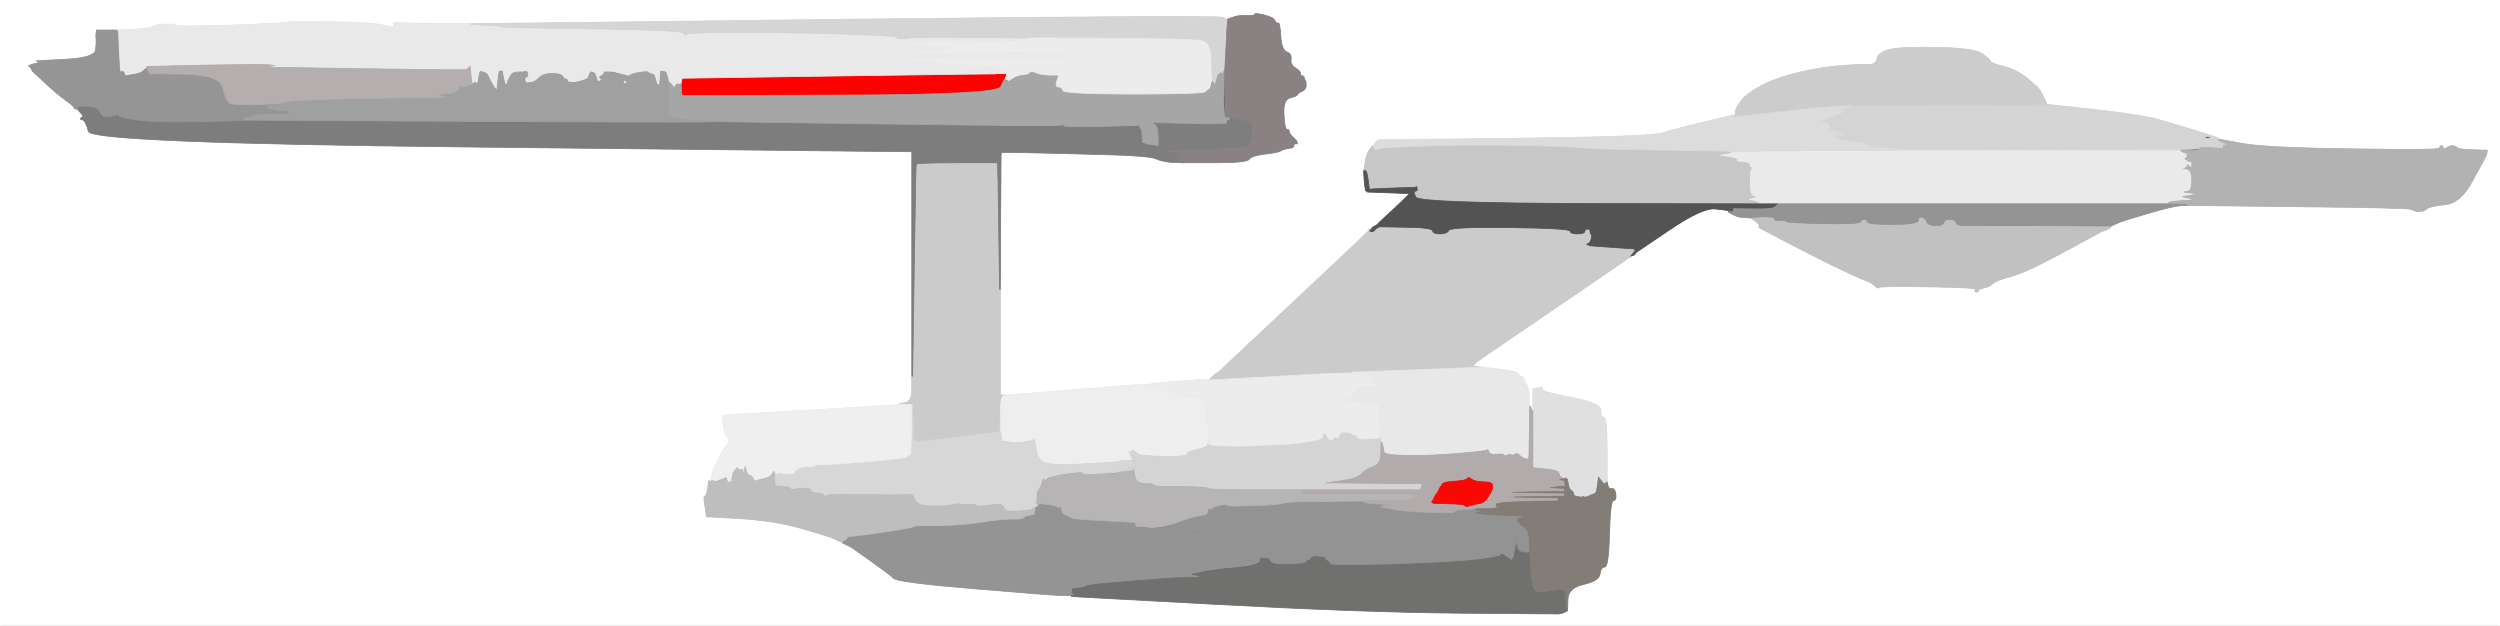 <!-- Created with clker.com Auto tracing tool http://www.clker.com) --> 
<svg 
   xmlns='http://www.w3.org/2000/svg'
   width='1582'
   height='396'>
<rect width="100%" height="100%" fill="#333333" stroke="none"/>
<path style='opacity:1;fill:#FFFFFF;fill-rule:evenodd;stroke:#FFFFFF;stroke-width:0.5px;stroke-linecap:butt;stroke-linejoin:miter;stroke-opacity:1;' d='M 0.0 198.0 L 0.0 0.0 L 791.0 0.0 L 1582.0 0.0 L 1582.0 198.0 L 1582.0 396.0 L 791.0 396.0 L 0.0 396.0 L 0.0 198.0 z 
M 826.0 51.0 L 826.5 52.0 L 826.5 53.5 L 826.5 55.0 L 826.0 56.0 Q 825.5 57.0 823.8 57.8 Q 822.0 58.5 821.2 59.8 Q 820.5 61.0 816.2 62.0 Q 812.0 63.0 812.5 72.5 Q 813.0 82.0 814.5 82.0 Q 816.0 82.0 815.8 83.0 Q 815.5 84.0 817.5 86.0 L 819.5 88.0 L 819.8 88.2 L 820.0 88.5 L 820.2 88.8 L 820.5 89.0 L 820.8 90.0 L 821.0 91.0 L 820.0 91.0 L 819.0 91.0 L 818.8 92.0 L 818.5 93.0 L 818.2 93.2 L 818.0 93.5 L 815.0 94.0 Q 812.0 94.5 810.5 95.5 Q 809.0 96.5 800.5 97.5 Q 792.0 98.5 790.5 100.8 Q 789.0 103.0 769.0 103.0 L 749.0 103.0 L 742.5 102.8 Q 736.0 102.5 731.5 100.5 Q 727.0 98.5 697.0 97.8 L 667.0 97.0 L 657.5 96.8 Q 648.0 96.5 641.0 96.5 L 634.0 96.5 L 633.8 96.8 L 633.5 97.0 L 633.2 140.0 L 633.0 183.0 L 633.0 216.5 L 633.0 250.0 L 635.0 250.0 L 637.0 250.0 L 677.0 246.8 Q 717.0 243.5 722.5 243.2 L 728.0 243.0 L 728.2 243.0 L 728.5 243.0 L 728.8 242.8 L 729.0 242.5 L 742.0 241.5 Q 755.0 240.5 760.0 240.2 L 765.0 240.0 L 765.2 240.0 L 765.5 240.0 L 765.8 239.8 L 766.0 239.5 L 766.2 239.2 L 766.5 239.0 L 766.8 238.8 L 767.0 238.5 L 767.2 238.2 L 767.5 238.0 L 767.8 237.8 L 768.0 237.5 L 768.2 237.2 L 768.5 237.0 L 768.8 236.8 L 769.0 236.5 L 770.0 236.0 L 771.0 235.5 L 818.5 191.0 Q 866.0 146.5 866.5 146.2 L 867.0 146.0 L 867.0 145.8 L 867.0 145.5 L 867.5 145.2 L 868.0 145.0 L 868.5 145.0 L 869.0 145.0 L 869.0 144.8 Q 869.0 144.5 869.5 144.2 L 870.0 144.0 L 870.2 143.5 Q 870.5 143.0 870.8 142.8 L 871.0 142.5 L 871.2 142.2 L 871.5 142.0 L 871.8 141.8 L 872.0 141.5 L 872.2 141.2 L 872.5 141.0 L 872.8 140.8 L 873.0 140.5 L 879.5 134.5 Q 886.0 128.5 886.2 128.2 L 886.5 128.0 L 886.8 127.8 L 887.0 127.5 L 887.2 127.2 L 887.5 127.0 L 887.8 126.8 L 888.0 126.5 L 888.2 126.2 L 888.5 126.0 L 888.8 125.8 L 889.0 125.5 L 889.2 125.2 L 889.5 125.0 L 889.8 124.8 L 890.0 124.5 L 890.2 124.2 L 890.5 124.0 L 890.8 123.8 L 891.0 123.5 L 891.2 123.2 L 891.5 123.0 L 891.8 122.8 L 892.0 122.5 L 878.5 122.0 L 865.0 121.5 L 865.0 121.2 L 865.0 121.0 L 864.5 120.8 L 864.0 120.5 L 864.0 120.2 L 864.0 120.0 L 863.8 118.5 L 863.5 117.0 L 863.2 113.5 L 863.0 110.0 L 863.0 109.5 L 863.0 109.0 L 863.0 108.5 L 863.0 108.0 L 863.8 103.0 Q 864.5 98.0 866.5 95.0 Q 868.5 92.0 868.8 92.0 L 869.0 92.0 L 869.2 92.0 L 869.5 92.0 L 870.0 91.0 L 870.5 90.0 L 870.8 89.8 L 871.0 89.5 L 871.2 89.2 L 871.5 89.0 L 871.8 88.8 L 872.0 88.5 L 958.5 87.5 Q 1045.0 86.5 1052.5 84.0 Q 1060.0 81.5 1077.0 77.5 Q 1094.0 73.5 1095.0 73.2 L 1096.0 73.0 L 1097.0 73.0 L 1098.0 73.0 L 1098.2 71.0 L 1098.5 69.0 L 1099.0 68.0 L 1099.5 67.0 L 1102.2 63.2 Q 1105.0 59.5 1114.0 54.5 Q 1123.0 49.5 1137.5 46.0 Q 1152.0 42.5 1165.0 41.5 Q 1178.0 40.5 1182.5 40.8 Q 1187.0 41.0 1187.8 37.0 Q 1188.5 33.0 1196.2 31.2 Q 1204.0 29.5 1227.0 30.0 Q 1250.0 30.5 1254.8 34.2 Q 1259.5 38.0 1259.8 39.0 Q 1260.0 40.0 1268.5 42.2 Q 1277.0 44.5 1283.2 49.8 Q 1289.5 55.0 1290.5 56.5 Q 1291.5 58.0 1292.0 59.0 L 1292.5 60.0 L 1293.0 61.0 L 1293.5 62.0 L 1294.0 63.0 L 1294.5 64.0 L 1294.8 65.0 L 1295.0 66.0 L 1324.5 69.2 Q 1354.0 72.5 1364.2 75.2 Q 1374.5 78.0 1389.0 82.5 Q 1403.5 87.0 1403.2 87.2 Q 1403.0 87.5 1403.5 87.8 L 1404.0 88.0 L 1419.0 90.8 Q 1434.0 93.5 1488.5 94.2 Q 1543.0 95.0 1543.5 93.8 Q 1544.0 92.5 1545.0 92.2 Q 1546.0 92.0 1546.0 93.5 Q 1546.0 95.0 1548.2 93.5 Q 1550.5 92.0 1552.2 92.2 Q 1554.0 92.5 1555.0 93.5 Q 1556.0 94.5 1565.0 94.8 L 1574.0 95.0 L 1573.8 96.5 L 1573.5 98.0 L 1573.0 99.0 L 1572.5 100.0 L 1572.0 101.0 Q 1571.5 102.0 1564.2 115.2 Q 1557.0 128.5 1547.5 129.5 Q 1538.0 130.5 1536.0 132.0 Q 1534.0 133.5 1532.2 133.8 Q 1530.5 134.0 1529.2 133.8 Q 1528.0 133.5 1526.0 132.5 Q 1524.0 131.5 1454.0 130.8 L 1384.0 130.0 L 1379.5 130.2 Q 1375.0 130.5 1359.5 135.0 Q 1344.0 139.5 1340.0 141.2 L 1336.0 143.0 L 1335.8 143.5 L 1335.5 144.0 L 1335.2 144.2 L 1335.0 144.5 L 1334.0 145.0 L 1333.0 145.5 L 1331.5 146.0 L 1330.0 146.5 L 1329.0 147.0 Q 1328.0 147.5 1305.0 160.0 Q 1282.0 172.5 1272.5 175.0 Q 1263.0 177.5 1261.0 179.5 Q 1259.0 181.5 1255.5 182.2 Q 1252.0 183.0 1252.0 184.0 Q 1252.0 185.0 1250.5 184.8 Q 1249.0 184.5 1250.2 183.2 Q 1251.5 182.0 1220.2 181.5 Q 1189.0 181.0 1188.8 182.0 Q 1188.5 183.0 1186.5 181.0 Q 1184.5 179.0 1179.8 177.2 Q 1175.0 175.5 1159.2 167.8 Q 1143.5 160.0 1128.2 152.0 L 1113.0 144.0 L 1113.2 143.0 Q 1113.5 142.0 1110.8 140.0 L 1108.0 138.0 L 1106.0 137.8 Q 1104.0 137.5 1102.5 137.5 L 1101.0 137.5 L 1099.5 137.0 L 1098.0 136.5 L 1097.0 136.0 L 1096.0 135.5 L 1095.0 135.0 L 1094.0 134.5 L 1094.0 134.2 L 1094.0 134.0 L 1093.8 133.5 Q 1093.5 133.0 1085.2 132.2 Q 1077.0 131.5 1056.0 145.8 L 1035.0 160.0 L 1034.8 160.5 L 1034.5 161.0 L 1034.2 161.0 L 1034.0 161.0 L 1033.5 161.0 L 1033.0 161.0 L 1032.8 161.5 Q 1032.5 162.0 1032.2 162.0 L 1032.0 162.0 L 1032.0 162.2 L 1032.0 162.5 L 1031.0 163.0 L 1030.0 163.5 L 1029.8 163.8 L 1029.5 164.0 L 1029.2 164.2 Q 1029.0 164.5 983.5 195.5 L 938.0 226.5 L 937.8 226.8 L 937.5 227.0 L 937.2 227.2 L 937.0 227.5 L 936.0 228.0 L 935.0 228.5 L 934.8 228.8 L 934.5 229.0 L 934.2 229.2 L 934.0 229.5 L 933.8 229.8 L 933.5 230.0 L 933.2 230.2 L 933.0 230.5 L 932.8 230.8 L 932.5 231.0 L 932.2 231.2 L 932.0 231.5 L 934.0 231.8 L 936.0 232.0 L 948.0 233.5 Q 960.0 235.0 960.5 236.2 Q 961.0 237.5 962.8 238.2 Q 964.5 239.0 964.8 240.8 Q 965.0 242.5 966.2 243.8 Q 967.5 245.0 967.8 251.0 L 968.0 257.0 L 968.2 257.0 L 968.5 257.0 L 969.0 258.5 L 969.5 260.0 L 969.8 260.0 L 970.0 260.0 L 970.0 253.0 L 970.0 246.0 L 971.5 245.8 L 973.0 245.5 L 974.5 245.2 L 976.0 245.0 L 976.0 246.5 Q 976.0 248.0 994.5 251.5 Q 1013.0 255.0 1013.0 259.5 Q 1013.0 264.0 1015.0 264.0 Q 1017.0 264.0 1017.0 284.5 L 1017.0 305.0 L 1017.5 307.2 Q 1018.0 309.5 1020.0 309.2 Q 1022.0 309.0 1022.5 312.8 Q 1023.0 316.5 1021.0 316.8 Q 1019.0 317.0 1018.5 337.8 Q 1018.0 358.5 1015.5 358.8 Q 1013.0 359.0 1012.5 363.2 Q 1012.0 367.5 1002.2 369.8 Q 992.5 372.0 992.2 379.0 L 992.0 386.0 L 992.0 386.2 Q 992.0 386.5 990.0 387.5 Q 988.0 388.5 985.5 388.5 Q 983.0 388.5 923.0 388.0 Q 863.0 387.5 770.5 382.5 L 678.0 377.5 L 678.0 377.2 L 678.0 377.0 L 670.5 376.8 Q 663.0 376.5 615.5 372.5 Q 568.0 368.5 565.5 366.0 Q 563.0 363.5 551.0 355.0 L 539.0 346.5 L 538.0 346.0 L 537.0 345.5 L 536.0 345.0 L 535.0 344.5 L 534.0 344.0 L 533.0 343.5 L 533.0 343.2 L 533.0 343.0 L 532.0 342.8 Q 531.0 342.5 528.0 341.0 Q 525.0 339.5 507.5 334.5 Q 490.0 329.5 468.5 328.2 L 447.0 327.0 L 446.8 325.0 Q 446.5 323.0 445.8 318.5 Q 445.0 314.0 446.0 314.0 Q 447.0 314.0 447.8 309.0 L 448.5 304.0 L 449.0 304.5 Q 449.5 305.0 449.8 304.5 L 450.0 304.0 L 450.2 302.0 L 450.5 300.0 L 451.0 298.5 Q 451.5 297.0 454.5 290.5 Q 457.5 284.0 460.0 281.5 Q 462.5 279.0 460.5 277.0 Q 458.5 275.0 457.8 269.0 L 457.0 263.0 L 458.5 262.8 L 460.0 262.5 L 511.5 259.5 Q 563.0 256.5 566.0 256.2 L 569.0 256.0 L 569.0 255.8 L 569.0 255.5 L 573.0 254.8 Q 577.0 254.0 577.0 246.0 L 577.0 238.0 L 577.0 167.0 L 577.0 96.0 L 555.0 95.8 Q 533.0 95.5 295.5 93.0 Q 58.0 90.5 56.0 83.2 Q 54.0 76.0 52.0 75.8 Q 50.0 75.5 51.5 74.5 Q 53.0 73.5 52.0 72.5 L 51.0 71.5 L 50.8 71.2 Q 50.5 71.0 49.8 70.0 L 49.0 69.0 L 48.5 68.8 Q 48.0 68.5 48.0 68.2 L 48.0 68.0 L 47.5 67.8 Q 47.0 67.5 41.5 63.5 Q 36.0 59.5 28.2 52.2 L 20.5 45.0 L 20.0 44.0 L 19.5 43.0 L 19.2 42.8 L 19.0 42.5 L 18.8 42.2 L 18.5 42.0 L 18.2 41.8 L 18.0 41.5 L 19.5 41.0 L 21.0 40.5 L 23.0 40.0 L 25.0 39.5 L 24.0 39.0 L 23.0 38.5 L 41.5 37.5 Q 60.0 36.5 60.5 31.5 Q 61.0 26.5 60.8 24.8 Q 60.5 23.0 60.8 21.0 L 61.0 19.0 L 67.5 19.0 L 74.0 19.0 L 84.8 18.5 Q 95.5 18.0 96.8 16.8 Q 98.0 15.5 104.5 15.2 Q 111.0 15.0 111.0 16.0 Q 111.0 17.0 147.5 15.8 Q 184.0 14.5 182.0 14.0 Q 180.0 13.5 208.2 13.8 Q 236.5 14.0 243.0 16.0 Q 249.5 18.0 249.2 16.0 Q 249.0 14.0 250.0 14.2 Q 251.0 14.5 274.5 14.8 L 298.0 15.0 L 535.0 12.2 Q 772.0 9.5 774.0 11.0 Q 776.0 12.5 776.5 12.2 L 777.0 12.0 L 780.5 10.8 Q 784.0 9.5 789.0 9.8 Q 794.0 10.0 794.0 9.0 Q 794.0 8.0 800.0 9.5 Q 806.0 11.0 806.8 13.0 Q 807.5 15.0 808.8 14.5 Q 810.0 14.0 810.5 22.8 Q 811.0 31.5 814.2 32.8 Q 817.5 34.0 817.0 37.5 Q 816.5 41.0 819.8 43.0 Q 823.0 45.0 823.0 46.5 Q 823.0 48.0 824.0 48.0 Q 825.0 48.0 825.2 49.0 Q 825.5 50.0 826.0 51.0 z 
'/>
<path style='opacity:1;fill:#CBCBCB;fill-rule:evenodd;stroke:#CBCBCB;stroke-width:0.5px;stroke-linecap:butt;stroke-linejoin:miter;stroke-opacity:1;' d='M 605.5 103.0 L 631.0 103.0 L 631.2 104.0 Q 631.5 105.0 632.0 144.0 L 632.5 183.0 L 632.8 183.0 L 633.0 183.0 L 633.0 216.5 L 633.0 250.0 L 635.0 250.0 L 637.0 250.0 L 635.0 250.5 Q 633.0 251.0 633.0 262.0 L 633.0 273.0 L 632.5 273.2 Q 632.0 273.5 606.5 276.5 L 581.0 279.5 L 580.0 279.5 L 579.0 279.5 L 578.8 279.2 L 578.5 279.0 L 578.0 267.5 Q 577.5 256.0 577.2 256.0 L 577.0 256.0 L 573.0 256.0 L 569.0 256.0 L 569.0 255.8 L 569.0 255.5 L 573.0 254.8 Q 577.0 254.0 577.0 246.0 L 577.0 238.0 L 577.2 238.0 L 577.5 238.0 L 578.5 171.5 Q 579.5 105.0 579.8 104.0 Q 580.0 103.0 605.5 103.0 z 
'/>
<path style='opacity:1;fill:#CBCBCB;fill-rule:evenodd;stroke:#CBCBCB;stroke-width:0.5px;stroke-linecap:butt;stroke-linejoin:miter;stroke-opacity:1;' d='M 871.5 143.8 L 873.0 143.5 L 889.5 143.8 Q 906.0 144.0 906.5 146.0 Q 907.0 148.0 911.2 148.0 Q 915.5 148.0 916.8 145.8 Q 918.0 143.5 955.5 144.0 Q 993.0 144.5 993.5 146.2 Q 994.0 148.0 998.2 148.0 Q 1002.5 148.0 1002.8 146.5 Q 1003.0 145.0 1004.5 145.0 L 1006.0 145.0 L 1006.2 146.5 L 1006.5 148.0 L 1006.8 148.2 L 1007.0 148.5 L 1007.2 148.8 Q 1007.5 149.0 1006.8 151.5 Q 1006.0 154.0 1005.0 154.2 L 1004.0 154.5 L 1005.0 155.0 L 1006.0 155.5 L 1012.5 156.0 Q 1019.0 156.5 1026.5 157.0 L 1034.0 157.5 L 1034.2 157.8 L 1034.5 158.0 L 1034.8 159.0 L 1035.0 160.0 L 1034.8 160.5 L 1034.5 161.0 L 1034.2 161.0 L 1034.0 161.0 L 1033.5 161.0 L 1033.0 161.0 L 1032.5 161.2 L 1032.0 161.5 L 1032.0 161.8 L 1032.0 162.0 L 1032.0 162.2 L 1032.0 162.5 L 1031.0 163.0 L 1030.0 163.5 L 1029.8 163.8 L 1029.5 164.0 L 1029.2 164.2 Q 1029.0 164.5 983.5 195.5 L 938.0 226.5 L 937.8 226.8 L 937.5 227.0 L 937.2 227.2 L 937.0 227.5 L 936.0 228.0 L 935.0 228.5 L 934.8 228.8 L 934.5 229.0 L 934.2 229.2 L 934.0 229.5 L 933.8 229.8 L 933.5 230.0 L 933.2 230.2 L 933.0 230.5 L 932.8 230.8 L 932.5 231.0 L 932.2 231.2 L 932.0 231.5 L 934.0 231.8 L 936.0 232.0 L 936.0 232.2 Q 936.0 232.5 896.0 234.0 L 856.0 235.5 L 856.0 235.8 L 856.0 236.0 L 847.5 236.2 Q 839.0 236.5 838.5 236.5 Q 838.0 236.5 801.5 238.5 L 765.0 240.5 L 765.0 240.2 L 765.0 240.0 L 765.2 240.0 L 765.5 240.0 L 765.8 239.8 L 766.0 239.5 L 766.2 239.2 L 766.5 239.0 L 766.8 238.8 L 767.0 238.5 L 767.2 238.2 L 767.5 238.0 L 767.8 237.8 L 768.0 237.5 L 768.2 237.2 L 768.5 237.0 L 768.8 236.8 L 769.0 236.5 L 770.0 236.0 L 771.0 235.5 L 818.2 191.2 Q 865.5 147.0 865.8 146.0 Q 866.0 145.0 867.0 145.0 L 868.0 145.0 L 868.2 145.5 Q 868.5 146.0 868.8 145.5 L 869.0 145.0 L 869.2 145.0 Q 869.5 145.0 869.8 144.5 L 870.0 144.0 L 871.5 143.8 z 
'/>
<path style='opacity:1;fill:#FD0101;fill-rule:evenodd;stroke:#FD0101;stroke-width:0.5px;stroke-linecap:butt;stroke-linejoin:miter;stroke-opacity:1;' d='M 637.0 46.8 L 637.0 47.0 L 636.8 48.0 Q 636.5 49.0 636.2 49.5 L 636.0 50.0 L 635.8 50.0 Q 635.5 50.0 633.2 55.0 Q 631.0 60.0 531.5 60.2 L 432.0 60.5 L 431.8 60.2 L 431.5 60.0 L 431.2 56.5 L 431.0 53.0 L 431.2 51.5 L 431.5 50.0 L 431.8 49.8 L 432.0 49.5 L 534.5 48.0 Q 637.0 46.5 637.0 46.8 z 
'/>
<path style='opacity:1;fill:#CDCCCD;fill-rule:evenodd;stroke:#CDCCCD;stroke-width:0.5px;stroke-linecap:butt;stroke-linejoin:miter;stroke-opacity:1;' d='M 1292.0 59.0 L 1292.5 60.0 L 1293.0 61.0 L 1293.5 62.0 L 1294.0 63.0 L 1294.5 64.0 L 1294.8 65.0 L 1295.0 66.0 L 1295.0 66.2 L 1295.0 66.5 L 1233.5 66.8 L 1172.0 67.0 L 1163.5 67.2 Q 1155.0 67.5 1128.5 70.5 L 1102.0 73.5 L 1099.0 73.5 L 1096.0 73.5 L 1096.0 73.2 L 1096.0 73.0 L 1097.0 73.0 L 1098.0 73.0 L 1098.2 71.0 L 1098.5 69.0 L 1099.0 68.0 L 1099.5 67.0 L 1102.2 63.2 Q 1105.0 59.5 1114.0 54.5 Q 1123.0 49.5 1137.5 46.0 Q 1152.0 42.5 1165.0 41.5 Q 1178.0 40.5 1182.5 40.8 Q 1187.0 41.0 1187.8 37.0 Q 1188.5 33.0 1196.2 31.2 Q 1204.0 29.5 1227.0 30.0 Q 1250.0 30.5 1254.8 34.2 Q 1259.5 38.0 1259.8 39.0 Q 1260.0 40.0 1268.5 42.2 Q 1277.0 44.5 1283.2 49.8 Q 1289.5 55.0 1290.5 56.5 Q 1291.5 58.0 1292.0 59.0 z 
'/>
<path style='opacity:1;fill:#D4D4D4;fill-rule:evenodd;stroke:#D4D4D4;stroke-width:0.5px;stroke-linecap:butt;stroke-linejoin:miter;stroke-opacity:1;' d='M 1295.0 66.2 L 1295.0 66.0 L 1324.5 69.2 Q 1354.0 72.5 1364.2 75.2 Q 1374.5 78.0 1389.0 82.5 Q 1403.5 87.0 1403.2 87.2 Q 1403.0 87.5 1403.5 87.8 L 1404.0 88.0 L 1404.0 88.2 L 1404.0 88.5 L 1404.2 88.8 L 1404.5 89.0 L 1404.8 89.2 L 1405.0 89.5 L 1406.5 90.0 L 1408.0 90.5 L 1408.2 90.8 L 1408.5 91.0 L 1408.8 91.2 L 1409.0 91.5 L 1408.0 91.8 L 1407.0 92.0 L 1407.0 93.0 L 1407.0 94.0 L 1403.0 93.8 Q 1399.0 93.5 1389.5 94.2 L 1380.0 95.0 L 1300.5 95.2 Q 1221.0 95.5 1212.5 95.2 L 1204.0 95.0 L 1204.0 94.8 L 1204.0 94.5 L 1199.0 94.0 Q 1194.0 93.5 1187.5 93.0 Q 1181.0 92.5 1181.0 91.5 Q 1181.0 90.5 1173.0 89.5 L 1165.0 88.5 L 1164.0 88.0 L 1163.0 87.5 L 1161.5 87.0 L 1160.0 86.5 L 1163.5 86.0 L 1167.0 85.5 L 1163.5 85.0 L 1160.0 84.5 L 1164.0 84.0 L 1168.0 83.5 L 1162.5 83.0 Q 1157.0 82.5 1157.8 80.8 Q 1158.5 79.0 1156.8 78.2 L 1155.0 77.5 L 1153.5 77.0 L 1152.0 76.5 L 1153.5 76.0 L 1155.0 75.5 L 1158.2 74.2 Q 1161.5 73.0 1164.8 71.8 Q 1168.0 70.5 1166.0 70.0 Q 1164.0 69.5 1168.0 68.5 Q 1172.0 67.5 1172.0 67.2 L 1172.0 67.0 L 1233.5 66.8 L 1295.0 66.5 L 1295.0 66.2 z 
M 1395.0 87.0 Q 1394.0 86.5 1397.0 86.5 Q 1400.0 86.5 1399.0 87.0 Q 1398.0 87.5 1397.0 87.5 Q 1396.0 87.5 1395.0 87.0 z 
'/>
<path style='opacity:1;fill:#7E7E7E;fill-rule:evenodd;stroke:#7E7E7E;stroke-width:0.5px;stroke-linecap:butt;stroke-linejoin:miter;stroke-opacity:1;' d='M 776.0 74.2 L 776.0 74.0 L 777.0 74.0 L 778.0 74.0 L 783.0 75.2 Q 788.0 76.5 789.8 76.8 Q 791.5 77.0 791.8 77.2 L 792.0 77.5 L 792.2 77.8 L 792.5 78.0 L 792.5 82.0 L 792.5 86.0 L 792.0 88.0 L 791.5 90.0 L 791.2 90.2 L 791.0 90.5 L 790.8 90.8 L 790.5 91.0 L 790.2 91.2 L 790.0 91.5 L 790.2 91.8 L 790.5 92.0 L 790.8 92.2 L 791.0 92.5 L 790.0 93.0 Q 789.0 93.5 763.0 94.5 L 737.0 95.5 L 739.5 96.0 L 742.0 96.5 L 746.5 97.0 L 751.0 97.5 L 747.5 98.0 L 744.0 98.5 L 746.0 99.0 L 748.0 99.5 L 746.5 99.8 L 745.0 100.0 L 745.0 101.0 L 745.0 102.0 L 747.0 102.2 L 749.0 102.5 L 749.0 102.8 L 749.0 103.0 L 742.5 102.8 Q 736.0 102.5 731.5 100.5 Q 727.0 98.5 697.0 97.8 L 667.0 97.0 L 667.0 96.8 L 667.0 96.5 L 693.5 95.8 Q 720.0 95.0 720.0 94.0 Q 720.0 93.0 721.0 92.8 L 722.0 92.5 L 723.0 92.5 L 724.0 92.5 L 724.2 92.8 L 724.5 93.0 L 724.8 92.0 L 725.0 91.0 L 727.0 91.2 L 729.0 91.5 L 731.0 91.8 L 733.0 92.0 L 732.8 86.0 Q 732.5 80.0 731.2 79.2 L 730.0 78.5 L 729.8 78.2 L 729.5 78.0 L 729.2 77.8 L 729.0 77.5 L 730.0 77.5 L 731.0 77.5 L 748.5 78.0 Q 766.0 78.5 771.0 78.2 L 776.0 78.0 L 776.0 77.0 L 776.0 76.0 L 777.0 75.8 L 778.0 75.5 L 777.0 75.0 Q 776.0 74.5 776.0 74.2 z 
'/>
<path style='opacity:1;fill:#E9E9E9;fill-rule:evenodd;stroke:#E9E9E9;stroke-width:0.5px;stroke-linecap:butt;stroke-linejoin:miter;stroke-opacity:1;' d='M 274.5 14.8 L 298.0 15.0 L 298.0 15.2 L 298.0 15.5 L 308.5 16.0 Q 319.0 16.5 317.5 17.0 Q 316.0 17.5 374.0 18.2 Q 432.0 19.0 432.8 21.0 Q 433.5 23.0 434.2 21.8 Q 435.0 20.5 467.0 20.5 Q 499.0 20.5 533.0 21.5 Q 567.0 22.5 567.5 23.8 Q 568.0 25.0 574.0 24.2 Q 580.0 23.5 592.0 23.5 Q 604.0 23.5 627.5 23.8 L 651.0 24.0 L 651.0 25.0 Q 651.0 26.0 615.5 26.2 L 580.0 26.5 L 579.8 26.8 L 579.5 27.0 L 579.2 27.2 L 579.0 27.5 L 576.5 28.0 L 574.0 28.5 L 576.5 29.0 L 579.0 29.5 L 591.5 30.0 L 604.0 30.5 L 593.5 31.2 Q 583.0 32.0 583.0 33.0 Q 583.0 34.0 618.0 33.8 Q 653.0 33.5 663.0 33.5 L 673.0 33.5 L 674.0 33.8 L 675.0 34.0 L 675.0 35.0 L 675.0 36.0 L 671.0 36.2 L 667.0 36.5 L 666.8 36.8 L 666.5 37.0 L 666.2 37.2 Q 666.0 37.5 623.5 38.0 L 581.0 38.5 L 600.5 40.5 Q 620.0 42.5 626.0 42.2 Q 632.0 42.0 632.0 43.0 Q 632.0 44.0 635.0 44.5 Q 638.0 45.0 637.8 46.0 Q 637.5 47.0 637.2 47.0 L 637.0 47.0 L 637.0 46.8 Q 637.0 46.5 534.5 48.0 L 432.0 49.5 L 431.8 49.8 L 431.5 50.0 L 431.2 51.5 L 431.0 53.0 L 430.5 53.2 Q 430.0 53.5 429.2 53.2 L 428.5 53.0 L 428.2 53.2 L 428.0 53.5 L 427.8 53.8 L 427.5 54.0 L 427.0 55.0 L 426.5 56.0 L 426.0 55.0 L 425.5 54.0 L 425.2 53.8 L 425.0 53.5 L 424.8 53.2 L 424.5 53.0 L 424.2 52.8 L 424.0 52.5 L 423.8 52.2 L 423.5 52.0 L 423.2 52.0 L 423.0 52.0 L 422.8 50.5 L 422.5 49.0 L 422.0 47.5 L 421.5 46.0 L 421.2 45.8 L 421.0 45.5 L 419.5 45.2 L 418.0 45.0 L 417.8 49.0 L 417.5 53.0 L 417.2 53.2 L 417.0 53.5 L 416.8 53.8 L 416.5 54.0 L 416.2 53.8 L 416.0 53.5 L 415.8 53.2 L 415.5 53.0 L 415.2 51.0 Q 415.0 49.0 412.2 49.0 Q 409.5 49.0 410.8 48.5 Q 412.0 48.0 411.5 47.2 Q 411.0 46.5 405.5 46.5 Q 400.0 46.5 399.0 48.8 Q 398.0 51.0 397.0 51.2 L 396.0 51.5 L 396.2 51.8 L 396.5 52.0 L 396.8 52.2 L 397.0 52.5 L 395.5 52.8 L 394.0 53.0 L 394.2 52.0 Q 394.5 51.0 395.0 49.5 Q 395.5 48.0 393.8 48.0 Q 392.0 48.0 391.8 47.0 Q 391.5 46.0 388.2 45.5 Q 385.0 45.0 384.8 46.0 Q 384.5 47.0 381.8 47.8 Q 379.0 48.5 379.5 49.0 L 380.0 49.5 L 380.2 49.8 L 380.5 50.0 L 380.8 50.2 L 381.0 50.5 L 380.0 51.0 L 379.0 51.5 L 378.8 51.8 L 378.5 52.0 L 378.0 51.0 Q 377.5 50.0 377.0 48.0 Q 376.5 46.0 375.2 45.8 L 374.0 45.5 L 373.8 45.8 L 373.5 46.0 L 373.0 47.0 Q 372.5 48.0 372.2 49.0 Q 372.0 50.0 367.5 51.2 Q 363.0 52.5 360.0 51.8 Q 357.0 51.0 356.8 49.5 Q 356.5 48.0 355.2 47.2 Q 354.0 46.5 349.0 46.5 Q 344.0 46.5 341.2 49.2 Q 338.5 52.0 335.8 52.2 L 333.0 52.5 L 332.8 52.2 Q 332.5 52.0 332.0 48.5 L 331.5 45.0 L 331.2 45.2 L 331.0 45.5 L 330.0 46.0 L 329.0 46.5 L 328.0 46.5 Q 327.0 46.5 326.8 46.2 L 326.5 46.0 L 326.2 47.0 Q 326.0 48.0 324.5 48.2 Q 323.0 48.5 322.2 49.8 L 321.5 51.0 L 321.0 52.5 L 320.5 54.0 L 320.2 53.8 L 320.0 53.5 L 319.8 53.2 L 319.5 53.0 L 319.0 51.0 Q 318.5 49.0 318.2 47.0 L 318.0 45.0 L 317.0 45.0 L 316.0 45.0 L 315.8 46.0 L 315.5 47.0 L 315.0 52.0 L 314.5 57.0 L 314.2 56.8 L 314.0 56.5 L 313.8 56.2 L 313.5 56.0 L 313.2 55.8 L 313.0 55.5 L 312.8 55.2 L 312.5 55.0 L 312.0 54.0 L 311.5 53.0 L 311.2 52.8 Q 311.0 52.5 308.5 50.2 L 306.0 48.0 L 305.8 47.0 L 305.5 46.0 L 305.2 45.8 L 305.0 45.5 L 304.8 45.2 L 304.5 45.0 L 304.2 45.2 L 304.0 45.5 L 303.8 45.8 L 303.5 46.0 L 303.0 49.0 L 302.5 52.0 L 302.2 52.2 L 302.0 52.5 L 301.8 52.8 L 301.5 53.0 L 301.2 52.8 L 301.0 52.5 L 300.8 52.2 L 300.5 52.0 L 300.2 52.2 L 300.0 52.5 L 299.8 52.8 L 299.5 53.0 L 299.2 53.0 L 299.0 53.0 L 298.5 53.0 L 298.0 53.0 L 297.8 47.5 L 297.5 42.0 L 297.2 42.2 L 297.0 42.5 L 296.8 42.8 L 296.5 43.0 L 296.2 43.2 Q 296.0 43.5 295.5 44.0 Q 295.0 44.5 230.5 43.5 L 166.0 42.5 L 170.0 42.0 L 174.0 41.5 L 170.0 41.0 Q 166.0 40.5 130.5 41.2 L 95.0 42.0 L 94.5 42.0 L 94.0 42.0 L 93.5 42.2 L 93.0 42.5 L 93.0 42.8 L 93.0 43.0 L 92.5 43.2 Q 92.0 43.5 90.5 45.0 Q 89.0 46.5 84.0 47.2 L 79.0 48.0 L 78.8 47.0 L 78.5 46.0 L 78.2 45.8 L 78.0 45.5 L 77.8 45.2 L 77.5 45.0 L 77.2 45.2 L 77.0 45.5 L 76.8 45.8 L 76.5 46.0 L 76.0 45.0 Q 75.5 44.0 75.0 32.0 L 74.5 20.0 L 74.2 19.8 L 74.0 19.5 L 74.0 19.2 L 74.0 19.0 L 84.8 18.5 Q 95.5 18.0 96.8 16.8 Q 98.0 15.5 104.5 15.2 Q 111.0 15.0 111.0 16.0 Q 111.0 17.0 147.5 15.8 Q 184.0 14.5 182.0 14.0 Q 180.0 13.5 208.2 13.8 Q 236.5 14.0 243.0 16.0 Q 249.5 18.0 249.2 16.0 Q 249.0 14.0 250.0 14.2 Q 251.0 14.5 274.5 14.8 z 
M 382.2 45.8 Q 382.0 45.5 382.2 45.2 Q 382.5 45.0 382.5 45.5 Q 382.5 46.0 382.2 45.8 z 
M 407.2 45.8 Q 407.0 45.5 407.2 45.2 Q 407.5 45.0 407.5 45.5 Q 407.5 46.0 407.2 45.8 z 
'/>
<path style='opacity:1;fill:#7D7D7D;fill-rule:evenodd;stroke:#7D7D7D;stroke-width:0.5px;stroke-linecap:butt;stroke-linejoin:miter;stroke-opacity:1;' d='M 152.5 76.2 L 154.0 76.0 L 293.5 76.8 Q 433.0 77.5 444.5 77.2 L 456.0 77.0 L 562.8 78.5 Q 669.5 80.0 671.2 79.2 Q 673.0 78.5 673.0 79.5 Q 673.0 80.5 696.5 80.0 Q 720.0 79.5 720.2 79.2 L 720.5 79.0 L 721.0 80.0 L 721.5 81.0 L 721.8 81.2 L 722.0 81.5 L 722.2 81.8 L 722.5 82.0 L 722.8 86.0 L 723.0 90.0 L 724.0 90.2 L 725.0 90.5 L 725.0 90.8 L 725.0 91.0 L 724.8 92.0 L 724.5 93.0 L 724.2 92.8 L 724.0 92.5 L 723.0 92.5 L 722.0 92.5 L 721.0 92.8 Q 720.0 93.0 720.0 94.0 Q 720.0 95.0 693.5 95.8 L 667.0 96.5 L 667.0 96.8 L 667.0 97.0 L 657.5 96.8 Q 648.0 96.5 641.0 96.5 L 634.0 96.5 L 633.8 96.8 L 633.5 97.0 L 633.2 140.0 L 633.0 183.0 L 632.8 183.0 L 632.5 183.0 L 632.0 144.0 Q 631.5 105.0 631.2 104.0 L 631.0 103.0 L 605.5 103.0 Q 580.0 103.0 579.8 104.0 Q 579.5 105.0 578.5 171.5 L 577.5 238.0 L 577.2 238.0 L 577.0 238.0 L 577.0 167.0 L 577.0 96.0 L 555.0 95.8 Q 533.0 95.5 295.5 93.0 Q 58.0 90.5 56.0 83.2 Q 54.0 76.0 52.0 75.8 Q 50.0 75.5 51.5 74.5 Q 53.0 73.5 52.0 72.5 L 51.0 71.5 L 50.8 71.2 Q 50.5 71.0 49.8 70.0 L 49.0 69.0 L 48.8 68.5 Q 48.5 68.0 48.2 68.0 L 48.0 68.0 L 53.5 67.2 Q 59.0 66.5 60.8 67.2 Q 62.5 68.0 63.8 71.2 Q 65.0 74.5 69.2 73.8 Q 73.5 73.0 74.0 72.5 Q 74.5 72.0 75.2 73.2 Q 76.0 74.5 87.5 76.0 Q 99.0 77.5 125.0 77.0 Q 151.0 76.5 152.5 76.2 z 
'/>
<path style='opacity:1;fill:#EAEAEA;fill-rule:evenodd;stroke:#EAEAEA;stroke-width:0.5px;stroke-linecap:butt;stroke-linejoin:miter;stroke-opacity:1;' d='M 1157.0 95.2 L 1204.0 95.0 L 1212.5 95.2 Q 1221.0 95.5 1300.5 95.2 L 1380.0 95.0 L 1380.0 95.2 L 1380.0 95.5 L 1381.0 96.0 L 1382.0 96.5 L 1383.0 96.8 L 1384.0 97.0 L 1384.0 98.5 Q 1384.0 100.0 1383.0 100.2 Q 1382.0 100.5 1383.0 100.8 Q 1384.0 101.0 1384.5 101.8 Q 1385.0 102.5 1386.0 102.2 L 1387.0 102.0 L 1387.0 104.0 L 1387.0 106.0 L 1386.0 105.8 Q 1385.0 105.5 1385.2 105.2 Q 1385.5 105.0 1384.8 104.5 Q 1384.0 104.0 1384.0 105.0 Q 1384.0 106.0 1383.0 106.2 L 1382.0 106.5 L 1384.5 107.2 Q 1387.0 108.0 1387.0 114.2 Q 1387.0 120.5 1384.5 121.0 L 1382.0 121.5 L 1386.0 122.0 L 1390.0 122.5 L 1388.5 123.0 L 1387.0 123.5 L 1384.0 124.0 L 1381.0 124.5 L 1383.5 125.0 L 1386.0 125.5 L 1387.0 126.0 L 1388.0 126.5 L 1381.0 127.0 L 1374.0 127.5 L 1373.0 128.0 L 1372.0 128.5 L 1372.0 128.8 L 1372.0 129.0 L 1248.5 129.0 L 1125.0 129.0 L 1119.0 129.0 L 1113.0 129.0 L 1113.0 128.8 L 1113.0 128.5 L 1112.0 128.0 L 1111.0 127.5 L 1108.5 127.0 L 1106.0 126.5 L 1106.2 126.2 L 1106.5 126.0 L 1106.8 125.8 Q 1107.0 125.5 1109.5 125.0 Q 1112.0 124.5 1109.5 124.2 Q 1107.0 124.0 1107.0 115.5 Q 1107.0 107.0 1108.0 106.8 Q 1109.0 106.5 1108.0 106.2 Q 1107.0 106.0 1107.0 104.5 Q 1107.0 103.0 1102.5 102.8 Q 1098.0 102.5 1099.0 101.5 Q 1100.0 100.5 1093.5 99.5 L 1087.0 98.5 L 1088.5 98.0 L 1090.0 97.5 L 1092.5 97.0 L 1095.0 96.5 L 1095.0 96.2 L 1095.0 96.0 L 1102.5 95.8 Q 1110.0 95.5 1157.0 95.2 z 
'/>
<path style='opacity:1;fill:#EEEEEE;fill-rule:evenodd;stroke:#EEEEEE;stroke-width:0.5px;stroke-linecap:butt;stroke-linejoin:miter;stroke-opacity:1;' d='M 722.5 243.2 L 728.0 243.0 L 728.0 243.2 L 728.0 243.5 L 729.0 244.0 L 730.0 244.5 L 732.0 245.0 L 734.0 245.5 L 735.0 246.0 L 736.0 246.5 L 740.0 247.0 Q 744.0 247.5 742.0 248.0 Q 740.0 248.5 745.0 249.0 Q 750.0 249.5 749.0 250.0 Q 748.0 250.5 755.5 250.8 Q 763.0 251.0 763.8 261.5 Q 764.5 272.0 764.8 276.0 L 765.0 280.0 L 764.8 280.0 Q 764.5 280.0 764.2 281.5 Q 764.0 283.0 757.5 284.5 Q 751.0 286.0 751.0 287.5 Q 751.0 289.0 736.0 288.8 Q 721.0 288.5 719.8 287.2 L 718.5 286.0 L 718.2 285.8 L 718.0 285.5 L 717.0 285.2 L 716.0 285.0 L 715.8 286.0 L 715.5 287.0 L 715.2 286.8 L 715.0 286.5 L 714.8 286.2 L 714.5 286.0 L 715.5 288.0 Q 716.5 290.0 716.8 290.5 L 717.0 291.0 L 715.5 291.2 L 714.0 291.5 L 712.5 291.5 L 711.0 291.5 L 710.8 291.2 L 710.5 291.0 L 710.2 291.2 L 710.0 291.5 L 708.5 292.0 Q 707.0 292.5 687.5 293.5 Q 668.0 294.5 662.5 293.2 Q 657.0 292.0 655.8 285.0 L 654.5 278.0 L 654.2 278.2 L 654.0 278.5 L 651.5 279.0 Q 649.0 279.5 646.5 280.0 Q 644.0 280.5 639.0 279.8 L 634.0 279.0 L 633.8 277.0 Q 633.5 275.0 633.2 274.0 L 633.0 273.0 L 633.0 262.0 Q 633.0 251.0 635.0 250.5 L 637.0 250.0 L 677.0 246.8 Q 717.0 243.5 722.5 243.2 z 
'/>
<path style='opacity:1;fill:#949494;fill-rule:evenodd;stroke:#949494;stroke-width:0.5px;stroke-linecap:butt;stroke-linejoin:miter;stroke-opacity:1;' d='M 657.0 318.8 L 657.0 318.5 L 662.8 319.2 Q 668.5 320.0 669.2 320.8 Q 670.0 321.5 670.8 320.8 Q 671.5 320.0 671.8 322.5 Q 672.0 325.0 674.8 326.0 Q 677.5 327.0 678.2 327.8 Q 679.0 328.5 698.5 329.5 Q 718.0 330.5 718.2 330.8 Q 718.5 331.0 718.8 332.0 L 719.0 333.0 L 719.0 333.2 L 719.0 333.5 L 723.5 333.8 L 728.0 334.0 L 734.0 335.2 Q 740.0 336.5 741.5 337.0 Q 743.0 337.5 754.5 337.2 Q 766.0 337.0 766.0 338.0 Q 766.0 339.0 779.0 338.8 Q 792.0 338.5 796.0 338.0 L 800.0 337.5 L 800.2 337.2 L 800.5 337.0 L 800.8 336.8 L 801.0 336.5 L 801.2 336.2 L 801.5 336.0 L 801.8 336.2 L 802.0 336.5 L 803.5 337.0 L 805.0 337.5 L 804.8 337.8 L 804.5 338.0 L 804.0 339.5 L 803.5 341.0 L 803.2 341.2 L 803.0 341.5 L 802.8 341.8 L 802.5 342.0 L 802.5 343.0 L 802.5 344.0 L 802.8 344.2 L 803.0 344.5 L 801.5 344.8 Q 800.0 345.0 799.8 346.5 Q 799.5 348.0 798.2 348.5 Q 797.0 349.0 796.0 351.5 Q 795.0 354.0 796.0 354.0 L 797.0 354.0 L 797.2 354.0 Q 797.5 354.0 797.5 355.0 Q 797.5 356.0 794.2 357.2 Q 791.0 358.5 779.5 359.5 Q 768.0 360.5 761.0 362.0 L 754.0 363.5 L 757.5 364.0 L 761.0 364.5 L 759.0 365.0 L 757.0 365.5 L 750.0 365.5 Q 743.0 365.5 717.0 368.0 Q 691.0 370.5 685.0 371.5 L 679.0 372.5 L 678.8 372.8 L 678.5 373.0 L 678.5 374.0 L 678.5 375.0 L 678.8 375.2 L 679.0 375.5 L 679.2 375.8 L 679.5 376.0 L 679.8 376.2 L 680.0 376.5 L 679.0 376.8 L 678.0 377.0 L 670.5 376.8 Q 663.0 376.5 615.5 372.5 Q 568.0 368.5 565.5 366.0 Q 563.0 363.5 551.0 355.0 L 539.0 346.5 L 538.0 346.0 L 537.0 345.5 L 536.0 345.0 L 535.0 344.5 L 534.0 344.0 L 533.0 343.5 L 533.0 343.2 L 533.0 343.0 L 533.0 342.8 L 533.0 342.5 L 534.0 342.0 L 535.0 341.5 L 535.2 341.2 L 535.5 341.0 L 535.8 340.8 L 536.0 340.5 L 536.2 340.2 L 536.5 340.0 L 536.8 339.8 L 537.0 339.5 L 537.2 339.2 L 537.5 339.0 L 537.8 339.2 L 538.0 339.5 L 540.8 339.2 Q 543.5 339.0 560.5 336.5 Q 577.5 334.0 578.2 333.2 Q 579.0 332.5 593.5 332.5 Q 608.0 332.5 620.5 330.5 Q 633.0 328.5 639.5 328.5 Q 646.0 328.5 647.0 328.0 L 648.0 327.5 L 648.2 327.2 L 648.5 327.0 L 648.8 326.8 L 649.0 326.5 L 651.5 326.0 L 654.0 325.5 L 654.2 325.2 L 654.5 325.0 L 654.8 323.0 L 655.0 321.0 L 655.2 320.0 Q 655.5 319.0 655.8 319.0 L 656.0 319.0 L 656.2 319.5 Q 656.5 320.0 656.8 319.5 L 657.0 319.0 L 657.0 318.8 z 
M 792.0 353.2 Q 793.0 353.0 793.0 354.0 Q 793.0 355.0 790.0 354.8 L 787.0 354.5 L 789.0 354.0 L 791.0 353.5 L 792.0 353.2 z 
'/>
<path style='opacity:1;fill:#70706F;fill-rule:evenodd;stroke:#70706F;stroke-width:0.5px;stroke-linecap:butt;stroke-linejoin:miter;stroke-opacity:1;' d='M 959.0 344.5 L 959.5 342.0 L 960.2 345.5 Q 961.0 349.0 964.0 349.2 Q 967.0 349.5 967.5 349.2 L 968.0 349.0 L 968.5 357.8 Q 969.0 366.5 970.0 370.5 Q 971.0 374.5 974.0 374.5 Q 977.0 374.5 983.0 373.5 Q 989.0 372.5 989.8 373.8 Q 990.5 375.0 991.0 380.5 L 991.5 386.0 L 991.8 386.0 L 992.0 386.0 L 992.0 386.2 Q 992.0 386.5 990.0 387.5 Q 988.0 388.5 985.5 388.5 Q 983.0 388.5 923.0 388.0 Q 863.0 387.5 770.5 382.5 L 678.0 377.5 L 678.0 377.2 L 678.0 377.0 L 679.0 376.8 L 680.0 376.5 L 679.8 376.2 L 679.5 376.0 L 679.2 375.8 L 679.0 375.5 L 678.8 375.2 L 678.5 375.0 L 678.5 374.0 L 678.5 373.0 L 678.8 372.8 L 679.0 372.5 L 683.0 372.2 Q 687.0 372.0 687.0 371.0 Q 687.0 370.0 715.0 367.8 Q 743.0 365.5 750.0 365.5 L 757.0 365.5 L 759.0 365.0 L 761.0 364.5 L 757.5 364.0 L 754.0 363.5 L 761.0 362.0 Q 768.0 360.5 779.5 359.5 Q 791.0 358.5 794.2 357.2 Q 797.5 356.0 797.5 355.0 Q 797.5 354.0 797.2 354.0 L 797.0 354.0 L 797.5 353.2 Q 798.0 352.5 800.8 352.8 Q 803.5 353.0 804.2 355.0 Q 805.0 357.0 815.5 356.8 Q 826.0 356.5 826.5 355.2 Q 827.0 354.0 828.0 354.0 Q 829.0 354.0 829.5 352.8 Q 830.0 351.5 834.2 351.8 Q 838.5 352.0 838.8 353.0 Q 839.0 354.0 840.2 354.5 Q 841.5 355.0 841.8 356.5 Q 842.0 358.0 881.0 356.8 Q 920.0 355.5 934.5 353.8 Q 949.0 352.0 949.5 350.8 Q 950.0 349.5 952.0 351.0 Q 954.0 352.5 955.0 353.0 L 956.0 353.5 L 956.2 353.8 L 956.5 354.0 L 957.0 353.0 L 957.5 352.0 L 958.0 349.5 Q 958.5 347.0 959.0 344.5 z 
'/>
<path style='opacity:1;fill:#A0A0A0;fill-rule:evenodd;stroke:#A0A0A0;stroke-width:0.5px;stroke-linecap:butt;stroke-linejoin:miter;stroke-opacity:1;' d='M 303.8 45.8 L 304.0 45.5 L 304.2 45.2 L 304.5 45.0 L 304.8 45.2 L 305.0 45.5 L 306.5 45.8 Q 308.0 46.0 309.5 49.2 Q 311.0 52.5 311.2 52.8 L 311.5 53.0 L 312.0 54.0 L 312.5 55.0 L 312.8 55.2 L 313.0 55.5 L 313.2 55.8 L 313.5 56.0 L 313.8 56.2 L 314.0 56.5 L 314.2 56.8 L 314.5 57.0 L 315.0 52.0 L 315.5 47.0 L 315.8 46.0 L 316.0 45.0 L 317.0 45.0 L 318.0 45.0 L 318.2 47.0 Q 318.5 49.0 319.0 51.0 L 319.5 53.0 L 319.8 53.2 L 320.0 53.5 L 320.2 53.8 L 320.5 54.0 L 321.0 52.5 L 321.5 51.0 L 322.8 48.5 Q 324.0 46.0 326.0 45.8 Q 328.0 45.5 329.5 45.5 L 331.0 45.5 L 332.5 45.2 Q 334.0 45.0 334.0 47.0 Q 334.0 49.0 332.5 49.0 Q 331.0 49.0 331.8 50.5 Q 332.5 52.0 332.8 52.2 L 333.0 52.5 L 335.8 52.2 Q 338.5 52.0 341.2 49.2 Q 344.0 46.5 349.0 46.5 Q 354.0 46.5 355.5 48.2 Q 357.0 50.0 358.0 50.0 Q 359.0 50.0 359.0 51.0 Q 359.0 52.0 361.5 52.2 Q 364.0 52.5 368.0 51.2 Q 372.0 50.0 372.2 49.0 Q 372.5 48.0 373.0 47.0 L 373.5 46.0 L 373.8 45.8 L 374.0 45.5 L 375.2 45.8 Q 376.5 46.0 377.0 48.0 Q 377.5 50.0 378.0 51.0 L 378.5 52.0 L 378.8 51.8 L 379.0 51.5 L 380.0 51.0 L 381.0 50.5 L 380.8 50.2 L 380.5 50.0 L 380.2 49.8 L 380.0 49.5 L 379.5 49.0 Q 379.0 48.5 380.8 47.8 Q 382.5 47.0 382.2 46.0 Q 382.0 45.0 388.2 46.0 Q 394.5 47.0 396.2 47.8 Q 398.0 48.5 399.0 47.5 Q 400.0 46.5 405.0 45.8 Q 410.0 45.0 410.5 45.8 Q 411.0 46.5 412.5 46.8 Q 414.0 47.0 414.2 48.0 Q 414.5 49.0 415.0 51.0 L 415.5 53.0 L 415.8 53.2 L 416.0 53.5 L 416.2 53.8 L 416.5 54.0 L 416.8 53.8 L 417.0 53.5 L 417.2 53.2 L 417.5 53.0 L 417.8 49.0 L 418.0 45.0 L 419.5 45.2 L 421.0 45.5 L 421.2 45.8 L 421.5 46.0 L 422.0 47.5 L 422.5 49.0 L 422.8 50.5 L 423.0 52.0 L 423.5 60.2 Q 424.0 68.5 423.5 71.0 Q 423.0 73.5 428.5 74.5 Q 434.0 75.5 445.0 76.0 L 456.0 76.5 L 456.0 76.8 L 456.0 77.0 L 444.5 77.2 Q 433.0 77.5 293.5 76.8 L 154.0 76.0 L 154.0 75.0 L 154.0 74.0 L 157.0 73.8 L 160.0 73.5 L 157.0 73.0 L 154.0 72.5 L 168.5 72.0 L 183.0 71.5 L 182.8 71.2 L 182.5 71.0 L 182.2 70.8 L 182.0 70.5 L 179.5 70.5 L 177.0 70.5 L 176.0 70.5 L 175.0 70.5 L 173.5 70.0 L 172.0 69.5 L 170.5 69.2 L 169.0 69.0 L 168.8 68.0 L 168.5 67.0 L 168.2 66.8 L 168.0 66.5 L 168.0 66.2 L 168.0 66.0 L 169.0 65.8 L 170.0 65.5 L 173.0 65.5 L 176.0 65.5 L 181.0 64.5 Q 186.0 63.5 202.0 63.0 Q 218.0 62.5 250.0 62.0 L 282.0 61.5 L 279.5 61.0 Q 277.0 60.5 278.0 60.0 L 279.0 59.5 L 284.0 59.2 Q 289.0 59.0 290.0 56.2 Q 291.0 53.5 292.0 54.5 Q 293.0 55.5 294.0 55.0 Q 295.0 54.5 295.5 53.8 Q 296.0 53.0 297.0 53.0 L 298.0 53.0 L 298.2 53.5 Q 298.5 54.0 298.8 53.5 L 299.0 53.0 L 299.2 53.0 L 299.5 53.0 L 299.8 52.8 L 300.0 52.5 L 300.2 52.2 L 300.5 52.0 L 300.8 52.2 L 301.0 52.5 L 301.2 52.8 L 301.5 53.0 L 301.8 52.8 L 302.0 52.5 L 302.2 52.2 L 302.5 52.0 L 303.0 49.0 L 303.5 46.0 L 303.8 45.8 z 
M 406.8 46.8 Q 406.5 47.0 407.2 47.5 Q 408.0 48.0 407.5 47.2 Q 407.0 46.5 406.8 46.8 z 
M 331.2 47.8 Q 331.0 47.5 331.2 47.2 Q 331.5 47.0 331.5 47.5 Q 331.5 48.0 331.2 47.8 z 
M 409.2 48.8 Q 409.0 48.5 410.5 49.0 Q 412.0 49.5 411.0 49.5 Q 410.0 49.5 409.8 49.2 Q 409.5 49.0 409.2 48.8 z 
M 396.0 51.0 L 396.5 52.0 L 396.8 52.2 L 397.0 52.5 L 395.5 52.8 L 394.0 53.0 L 394.8 51.5 Q 395.5 50.0 396.0 51.0 z 
'/>
<path style='opacity:1;fill:#E8E8E8;fill-rule:evenodd;stroke:#E8E8E8;stroke-width:0.5px;stroke-linecap:butt;stroke-linejoin:miter;stroke-opacity:1;' d='M 936.0 232.2 L 936.0 232.0 L 948.0 233.5 Q 960.0 235.0 960.5 236.2 Q 961.0 237.5 962.8 238.2 Q 964.5 239.0 964.8 240.8 Q 965.0 242.5 966.2 243.8 Q 967.5 245.0 967.8 251.0 L 968.0 257.0 L 967.8 273.0 L 967.5 289.0 L 967.0 290.0 L 966.5 291.0 L 966.2 290.8 L 966.0 290.5 L 964.5 290.0 Q 963.0 289.5 961.5 288.0 Q 960.0 286.5 958.5 287.5 Q 957.0 288.5 956.2 287.8 Q 955.5 287.0 953.8 288.0 Q 952.0 289.0 951.8 288.0 Q 951.5 287.0 947.2 287.5 Q 943.0 288.0 942.2 286.0 Q 941.5 284.0 940.8 284.8 Q 940.0 285.5 922.0 287.0 Q 904.0 288.5 890.0 288.2 Q 876.0 288.0 875.8 286.0 L 875.5 284.0 L 875.0 282.0 L 874.5 280.0 L 874.2 280.0 L 874.0 280.0 L 873.8 278.5 Q 873.5 277.0 873.2 277.0 L 873.0 277.0 L 873.2 275.0 Q 873.5 273.0 873.0 264.0 L 872.5 255.0 L 872.2 255.2 Q 872.0 255.5 863.0 255.0 L 854.0 254.5 L 853.0 254.5 L 852.0 254.5 L 851.0 254.2 L 850.0 254.0 L 850.0 253.0 L 850.0 252.0 L 852.5 251.8 L 855.0 251.5 L 855.2 251.2 L 855.5 251.0 L 856.0 250.0 L 856.5 249.0 L 857.5 249.0 Q 858.5 249.0 858.2 246.8 Q 858.0 244.5 863.5 243.5 Q 869.0 242.5 867.2 241.8 Q 865.5 241.0 865.8 240.8 Q 866.0 240.5 869.5 240.0 L 873.0 239.5 L 870.0 239.0 L 867.0 238.5 L 867.2 238.2 L 867.5 238.0 L 867.8 237.8 L 868.0 237.5 L 866.0 237.0 Q 864.0 236.5 860.0 236.2 L 856.0 236.0 L 856.0 235.8 L 856.0 235.5 L 896.0 234.0 Q 936.0 232.5 936.0 232.2 z 
'/>
<path style='opacity:1;fill:#D7D7D7;fill-rule:evenodd;stroke:#D7D7D7;stroke-width:0.5px;stroke-linecap:butt;stroke-linejoin:miter;stroke-opacity:1;' d='M 576.8 271.0 L 577.0 256.0 L 577.2 256.0 Q 577.5 256.0 578.0 267.5 L 578.5 279.0 L 578.8 279.2 L 579.0 279.5 L 580.0 279.5 L 581.0 279.5 L 606.5 276.5 Q 632.0 273.5 632.5 273.2 L 633.0 273.0 L 633.2 274.0 Q 633.5 275.0 633.8 277.0 L 634.0 279.0 L 639.0 279.8 Q 644.0 280.5 646.5 280.0 Q 649.0 279.5 651.5 279.0 L 654.0 278.5 L 654.2 278.2 L 654.5 278.0 L 655.8 285.0 Q 657.0 292.0 662.5 293.2 Q 668.0 294.5 687.5 293.5 Q 707.0 292.5 708.5 292.0 L 710.0 291.5 L 710.2 291.2 L 710.5 291.0 L 710.8 291.2 L 711.0 291.5 L 712.5 291.5 L 714.0 291.5 L 715.5 291.2 L 717.0 291.0 L 716.8 293.0 L 716.5 295.0 L 716.2 295.2 L 716.0 295.5 L 715.0 296.0 L 714.0 296.5 L 713.8 296.8 L 713.5 297.0 L 713.2 297.2 L 713.0 297.5 L 710.0 298.0 Q 707.0 298.5 707.0 298.8 L 707.0 299.0 L 701.0 299.2 L 695.0 299.5 L 695.0 299.8 L 695.0 300.0 L 692.5 300.2 Q 690.0 300.5 688.0 300.5 Q 686.0 300.5 685.0 299.5 Q 684.0 298.5 673.5 300.2 Q 663.0 302.0 662.5 303.2 Q 662.0 304.5 661.0 303.5 Q 660.0 302.5 659.8 304.2 Q 659.5 306.0 658.5 308.0 L 657.5 310.0 L 657.2 310.2 L 657.0 310.5 L 656.8 310.8 L 656.5 311.0 L 656.5 314.5 Q 656.5 318.0 656.8 318.5 L 657.0 319.0 L 657.0 319.2 Q 657.0 319.5 656.0 320.2 L 655.0 321.0 L 654.5 321.2 L 654.0 321.5 L 653.8 321.8 L 653.5 322.0 L 653.2 322.2 L 653.0 322.5 L 649.0 323.0 Q 645.0 323.5 640.5 323.5 Q 636.0 323.5 635.5 321.8 Q 635.0 320.0 633.8 319.5 Q 632.5 319.0 628.0 319.5 Q 623.5 320.0 620.8 320.2 Q 618.0 320.5 617.5 319.8 Q 617.0 319.0 612.5 319.2 Q 608.0 319.5 607.0 319.0 Q 606.0 318.5 602.0 319.5 Q 598.0 320.5 589.0 320.2 Q 580.0 320.0 578.8 316.0 Q 577.5 312.0 575.2 312.8 Q 573.0 313.5 549.0 313.0 Q 525.0 312.5 524.5 313.2 Q 524.0 314.0 522.5 314.0 Q 521.0 314.0 521.0 313.0 Q 521.0 312.0 517.0 312.0 Q 513.0 312.0 513.0 310.5 Q 513.0 309.0 509.8 309.0 Q 506.5 309.0 503.2 309.5 Q 500.0 310.0 499.8 309.0 Q 499.5 308.0 495.2 307.8 L 491.0 307.5 L 490.8 307.2 L 490.5 307.0 L 490.2 303.0 L 490.0 299.0 L 490.2 299.0 L 490.5 299.0 L 490.8 299.2 L 491.0 299.5 L 492.0 299.5 L 493.0 299.5 L 493.2 299.2 L 493.5 299.0 L 493.8 299.2 L 494.0 299.5 L 498.5 299.8 Q 503.0 300.0 503.2 298.0 Q 503.5 296.0 504.0 297.0 Q 504.5 298.0 504.8 297.0 Q 505.0 296.0 508.2 295.5 Q 511.5 295.0 513.2 295.2 Q 515.0 295.5 515.5 294.8 Q 516.0 294.0 521.8 294.0 Q 527.5 294.0 550.8 292.0 Q 574.0 290.0 574.0 289.0 Q 574.0 288.0 575.0 288.0 Q 576.0 288.0 576.2 287.0 Q 576.5 286.0 576.8 271.0 z 
'/>
<path style='opacity:1;fill:#939393;fill-rule:evenodd;stroke:#939393;stroke-width:0.5px;stroke-linecap:butt;stroke-linejoin:miter;stroke-opacity:1;' d='M 848.0 317.2 L 862.0 317.0 L 862.0 317.2 Q 862.0 317.5 864.0 318.0 L 866.0 318.5 L 873.5 319.0 L 881.0 319.5 L 876.5 320.0 Q 872.0 320.5 875.0 321.0 L 878.0 321.5 L 883.0 322.5 Q 888.0 323.5 904.0 324.2 Q 920.0 325.0 920.5 323.8 Q 921.0 322.5 927.5 322.2 L 934.0 322.0 L 934.0 322.2 L 934.0 322.5 L 936.5 323.0 L 939.0 323.5 L 936.5 324.0 L 934.0 324.5 L 936.5 325.0 Q 939.0 325.5 951.0 326.0 L 963.0 326.5 L 964.0 327.0 L 965.0 327.5 L 962.5 327.8 Q 960.0 328.0 960.5 329.8 Q 961.0 331.5 964.2 333.2 Q 967.5 335.0 967.8 342.0 L 968.0 349.0 L 967.5 349.2 Q 967.0 349.5 964.0 349.2 Q 961.0 349.0 960.2 345.5 L 959.5 342.0 L 959.0 344.5 Q 958.5 347.0 958.0 349.5 L 957.5 352.0 L 957.0 353.0 L 956.5 354.0 L 956.2 353.8 L 956.0 353.5 L 955.0 353.0 Q 954.0 352.5 952.0 351.0 Q 950.0 349.5 949.5 350.8 Q 949.0 352.0 934.5 353.8 Q 920.0 355.5 881.0 356.8 Q 842.0 358.0 841.8 356.5 Q 841.5 355.0 840.2 354.5 Q 839.0 354.0 838.8 353.0 Q 838.5 352.0 834.2 351.8 Q 830.0 351.5 829.5 352.8 Q 829.0 354.0 828.0 354.0 Q 827.0 354.0 826.5 355.2 Q 826.0 356.5 815.5 356.8 Q 805.0 357.0 804.2 355.0 Q 803.5 353.0 800.8 352.8 Q 798.0 352.5 797.5 353.2 L 797.0 354.0 L 796.0 354.2 L 795.0 354.5 L 791.0 354.5 L 787.0 354.5 L 789.0 354.0 L 791.0 353.5 L 793.0 353.0 L 795.0 352.5 L 796.0 350.8 Q 797.0 349.0 798.2 348.5 Q 799.5 348.0 799.8 346.5 Q 800.0 345.0 801.5 344.8 L 803.0 344.5 L 802.8 344.2 L 802.5 344.0 L 802.5 343.0 L 802.5 342.0 L 802.8 341.8 L 803.0 341.5 L 803.2 341.2 L 803.5 341.0 L 804.0 339.5 L 804.5 338.0 L 804.8 337.8 L 805.0 337.5 L 803.5 337.0 L 802.0 336.5 L 801.8 336.2 L 801.5 336.0 L 801.2 336.2 L 801.0 336.5 L 800.8 336.8 L 800.5 337.0 L 800.2 337.2 L 800.0 337.5 L 796.0 338.0 Q 792.0 338.5 779.0 338.8 Q 766.0 339.0 766.0 338.0 Q 766.0 337.0 754.5 337.2 Q 743.0 337.5 741.5 337.0 Q 740.0 336.5 733.5 335.5 L 727.0 334.5 L 723.0 334.0 L 719.0 333.5 L 719.0 333.2 L 719.0 333.0 L 729.5 332.8 Q 740.0 332.5 748.0 329.5 Q 756.0 326.5 760.0 326.2 Q 764.0 326.0 764.2 323.5 Q 764.5 321.0 765.2 321.8 Q 766.0 322.5 767.0 321.5 Q 768.0 320.5 772.0 319.8 Q 776.0 319.0 776.5 319.8 Q 777.0 320.5 792.5 320.0 Q 808.0 319.5 812.0 318.5 Q 816.0 317.5 825.0 317.5 Q 834.0 317.5 848.0 317.2 z 
'/>
<path style='opacity:1;fill:#D5D5D5;fill-rule:evenodd;stroke:#D5D5D5;stroke-width:0.5px;stroke-linecap:butt;stroke-linejoin:miter;stroke-opacity:1;' d='M 776.5 12.2 L 777.0 12.0 L 776.8 13.5 Q 776.5 15.0 775.8 30.0 L 775.0 45.0 L 774.8 45.0 L 774.5 45.0 L 774.0 46.0 L 773.5 47.0 L 773.2 46.8 L 773.0 46.5 L 772.8 46.2 L 772.5 46.0 L 772.2 46.2 L 772.0 46.5 L 771.8 46.8 L 771.5 47.0 L 771.2 47.2 L 771.0 47.5 L 770.8 47.8 L 770.5 48.0 L 770.0 50.0 L 769.5 52.0 L 769.0 53.0 L 768.5 54.0 L 768.0 53.0 L 767.5 52.0 L 767.2 51.8 L 767.0 51.5 L 767.0 51.2 L 767.0 51.0 L 766.8 49.0 L 766.5 47.0 L 766.2 37.0 Q 766.0 27.0 760.5 25.8 Q 755.0 24.5 703.0 24.2 L 651.0 24.0 L 627.5 23.8 Q 604.0 23.5 592.0 23.5 Q 580.0 23.5 574.0 24.2 Q 568.0 25.0 567.5 23.8 Q 567.0 22.5 533.0 21.5 Q 499.0 20.5 467.0 20.5 Q 435.0 20.5 434.2 21.8 Q 433.5 23.0 432.8 21.0 Q 432.0 19.0 374.0 18.2 Q 316.0 17.5 317.5 17.0 Q 319.0 16.5 308.5 16.0 L 298.0 15.5 L 298.0 15.2 L 298.0 15.0 L 535.0 12.2 Q 772.0 9.5 774.0 11.0 Q 776.0 12.5 776.5 12.2 z 
'/>
<path style='opacity:1;fill:#EFEFEF;fill-rule:evenodd;stroke:#EFEFEF;stroke-width:0.5px;stroke-linecap:butt;stroke-linejoin:miter;stroke-opacity:1;' d='M 566.0 256.2 L 569.0 256.0 L 573.0 256.0 L 577.0 256.0 L 576.8 271.0 Q 576.5 286.0 576.2 287.0 Q 576.0 288.0 575.0 288.0 Q 574.0 288.0 574.0 289.0 Q 574.0 290.0 550.8 292.0 Q 527.5 294.0 521.8 294.0 Q 516.0 294.0 515.5 294.8 Q 515.0 295.5 513.2 295.2 Q 511.5 295.0 508.2 295.5 Q 505.0 296.0 504.8 297.0 Q 504.5 298.0 504.0 297.0 Q 503.5 296.0 503.2 298.0 Q 503.0 300.0 498.5 299.8 L 494.0 299.5 L 493.8 299.2 L 493.5 299.0 L 493.2 299.2 L 493.0 299.5 L 492.0 299.5 L 491.0 299.5 L 490.8 299.2 L 490.5 299.0 L 490.2 299.0 L 490.0 299.0 L 489.8 298.5 Q 489.5 298.0 488.5 300.0 Q 487.5 302.0 483.8 302.8 Q 480.0 303.5 479.0 304.0 Q 478.0 304.5 476.0 303.8 Q 474.0 303.0 472.8 299.0 L 471.5 295.0 L 471.0 298.0 L 470.5 301.0 L 470.2 299.0 L 470.0 297.0 L 469.0 297.2 Q 468.0 297.5 467.2 296.8 L 466.5 296.0 L 466.2 296.2 L 466.0 296.5 L 465.8 296.8 L 465.5 297.0 L 465.2 297.2 L 465.0 297.5 L 464.2 298.8 Q 463.5 300.0 463.2 302.5 L 463.0 305.0 L 462.0 305.0 L 461.0 305.0 L 460.8 306.0 L 460.5 307.0 L 460.2 304.5 Q 460.0 302.0 459.0 302.0 Q 458.0 302.0 458.0 303.5 L 458.0 305.0 L 457.0 305.0 L 456.0 305.0 L 455.8 304.0 Q 455.5 303.0 454.8 303.8 L 454.0 304.5 L 453.0 304.5 L 452.0 304.5 L 451.0 304.2 L 450.0 304.0 L 450.2 302.0 L 450.5 300.0 L 451.0 298.5 Q 451.5 297.0 454.5 290.5 Q 457.5 284.0 460.0 281.5 Q 462.5 279.0 460.5 277.0 Q 458.5 275.0 457.8 269.0 L 457.0 263.0 L 458.5 262.8 L 460.0 262.5 L 511.5 259.5 Q 563.0 256.5 566.0 256.2 z 
'/>
<path style='opacity:1;fill:#D4D4D4;fill-rule:evenodd;stroke:#D4D4D4;stroke-width:0.5px;stroke-linecap:butt;stroke-linejoin:miter;stroke-opacity:1;' d='M 864.5 277.8 L 870.0 277.5 L 871.5 277.2 L 873.0 277.0 L 873.2 277.0 Q 873.5 277.0 873.8 278.5 L 874.0 280.0 L 873.8 287.0 Q 873.5 294.0 869.2 295.2 Q 865.0 296.5 862.0 299.5 Q 859.0 302.5 853.0 303.5 L 847.0 304.5 L 843.0 305.0 L 839.0 305.5 L 869.5 305.8 L 900.0 306.0 L 899.8 307.0 L 899.5 308.0 L 899.2 309.0 L 899.0 310.0 L 861.5 310.0 L 824.0 310.0 L 794.0 310.0 Q 764.0 310.0 764.0 309.0 Q 764.0 308.0 747.0 308.0 Q 730.0 308.0 730.0 307.0 Q 730.0 306.0 724.5 306.0 Q 719.0 306.0 718.2 301.5 L 717.5 297.0 L 717.2 297.2 L 717.0 297.5 L 716.8 297.8 Q 716.5 298.0 705.8 299.0 L 695.0 300.0 L 695.0 299.8 L 695.0 299.5 L 700.5 299.0 Q 706.0 298.5 709.5 298.0 L 713.0 297.5 L 713.2 297.2 L 713.5 297.0 L 713.8 296.8 L 714.0 296.5 L 715.0 296.0 L 716.0 295.5 L 716.2 295.2 L 716.5 295.0 L 716.8 293.0 L 717.0 291.0 L 716.8 290.5 Q 716.5 290.0 715.5 288.0 L 714.5 286.0 L 714.8 286.2 L 715.0 286.5 L 715.2 286.8 L 715.5 287.0 L 715.8 286.0 L 716.0 285.0 L 717.0 285.2 L 718.0 285.5 L 718.2 285.8 L 718.5 286.0 L 719.8 287.2 Q 721.0 288.5 736.0 288.8 Q 751.0 289.0 751.0 287.5 Q 751.0 286.0 757.5 284.5 Q 764.0 283.0 764.2 281.5 Q 764.5 280.0 764.8 280.0 L 765.0 280.0 L 765.0 281.0 Q 765.0 282.0 776.0 282.2 Q 787.0 282.5 795.0 282.0 Q 803.0 281.5 806.5 281.5 Q 810.0 281.5 816.0 281.0 Q 822.0 280.5 829.5 279.2 Q 837.0 278.0 837.0 276.0 Q 837.0 274.0 838.0 274.0 Q 839.0 274.0 840.0 276.2 Q 841.0 278.5 842.5 278.2 Q 844.0 278.0 844.0 276.5 Q 844.0 275.0 849.2 274.0 Q 854.5 273.0 855.5 274.5 Q 856.5 276.0 857.2 275.2 Q 858.0 274.5 858.5 276.2 Q 859.0 278.0 864.5 277.8 z 
'/>
<path style='opacity:1;fill:#C7C7C7;fill-rule:evenodd;stroke:#C7C7C7;stroke-width:0.5px;stroke-linecap:butt;stroke-linejoin:miter;stroke-opacity:1;' d='M 1094.0 95.8 L 1095.0 96.0 L 1095.0 96.2 L 1095.0 96.5 L 1092.5 97.0 L 1090.0 97.5 L 1088.5 98.0 L 1087.0 98.5 L 1093.5 99.5 Q 1100.0 100.5 1099.0 101.5 Q 1098.0 102.5 1102.5 102.8 Q 1107.0 103.0 1107.0 104.5 Q 1107.0 106.0 1108.0 106.2 Q 1109.0 106.5 1108.0 106.8 Q 1107.0 107.0 1107.0 115.5 Q 1107.0 124.0 1109.5 124.2 Q 1112.0 124.5 1109.5 125.0 Q 1107.0 125.5 1106.8 125.8 L 1106.5 126.0 L 1106.2 126.2 L 1106.0 126.5 L 1108.5 127.0 L 1111.0 127.5 L 1112.0 128.0 L 1113.0 128.5 L 1113.0 128.8 L 1113.0 129.0 L 1005.5 128.8 Q 898.0 128.5 896.0 124.8 Q 894.0 121.0 895.5 121.0 Q 897.0 121.0 896.8 119.5 L 896.5 118.0 L 896.2 118.2 L 896.0 118.5 L 881.5 119.0 Q 867.0 119.5 866.5 120.0 L 866.0 120.5 L 865.8 120.8 L 865.5 121.0 L 865.2 121.0 L 865.0 121.0 L 864.5 120.8 L 864.0 120.5 L 864.0 120.2 L 864.0 120.0 L 864.0 119.8 L 864.0 119.5 L 864.2 119.2 L 864.5 119.0 L 864.8 114.5 Q 865.0 110.0 864.0 110.0 L 863.0 110.0 L 863.0 109.5 L 863.0 109.0 L 863.0 108.5 L 863.0 108.0 L 863.8 103.0 Q 864.5 98.0 866.5 95.0 Q 868.5 92.0 868.8 92.0 L 869.0 92.0 L 869.2 93.0 L 869.5 94.0 L 869.8 94.2 L 870.0 94.5 L 870.2 94.8 L 870.5 95.0 L 870.8 94.8 L 871.0 94.5 L 873.5 94.0 L 876.0 93.5 L 900.0 92.5 Q 924.0 91.5 957.5 92.0 Q 991.0 92.5 1000.5 93.5 Q 1010.0 94.5 1051.5 95.0 Q 1093.0 95.5 1094.0 95.8 z 
M 868.2 96.8 Q 868.0 96.5 868.2 96.2 Q 868.5 96.0 868.5 96.5 Q 868.5 97.0 868.2 96.8 z 
'/>
<path style='opacity:1;fill:#ECECEC;fill-rule:evenodd;stroke:#ECECEC;stroke-width:0.5px;stroke-linecap:butt;stroke-linejoin:miter;stroke-opacity:1;' d='M 847.5 236.2 L 856.0 236.0 L 860.0 236.2 Q 864.0 236.5 866.0 237.0 L 868.0 237.5 L 867.8 237.8 L 867.5 238.0 L 867.2 238.2 L 867.0 238.5 L 870.0 239.0 L 873.0 239.5 L 869.5 240.0 Q 866.0 240.5 865.8 240.8 Q 865.5 241.0 868.2 241.5 Q 871.0 242.0 871.0 243.0 Q 871.0 244.0 864.5 244.2 Q 858.0 244.5 858.2 246.8 Q 858.5 249.0 857.5 249.0 L 856.5 249.0 L 856.0 250.0 L 855.5 251.0 L 855.2 251.2 L 855.0 251.5 L 852.5 251.8 L 850.0 252.0 L 850.0 253.0 L 850.0 254.0 L 851.0 254.2 L 852.0 254.5 L 853.0 254.5 L 854.0 254.5 L 863.0 255.0 Q 872.0 255.5 872.2 255.2 L 872.5 255.0 L 873.0 264.0 Q 873.5 273.0 873.2 275.0 L 873.0 277.0 L 871.5 277.2 L 870.0 277.5 L 864.5 277.8 Q 859.0 278.0 858.5 276.2 Q 858.0 274.5 857.2 275.2 Q 856.5 276.0 855.8 274.8 Q 855.0 273.5 851.5 273.5 Q 848.0 273.5 847.5 275.2 Q 847.0 277.0 846.0 277.0 Q 845.0 277.0 844.8 276.0 Q 844.5 275.0 844.2 276.5 Q 844.0 278.0 842.5 278.2 Q 841.0 278.5 840.0 276.2 Q 839.0 274.0 838.0 274.0 Q 837.0 274.0 837.0 276.0 Q 837.0 278.0 829.5 279.2 Q 822.0 280.5 816.0 281.0 Q 810.0 281.5 806.5 281.5 Q 803.0 281.5 795.0 282.0 Q 787.0 282.5 776.0 282.2 Q 765.0 282.0 765.0 281.0 L 765.0 280.0 L 764.8 276.0 Q 764.5 272.0 763.8 261.5 Q 763.0 251.0 755.5 250.8 Q 748.0 250.5 749.0 250.0 Q 750.0 249.5 745.0 249.0 Q 740.0 248.5 742.0 248.0 Q 744.0 247.5 740.0 247.0 L 736.0 246.5 L 735.0 246.0 L 734.0 245.5 L 732.0 245.0 L 730.0 244.5 L 729.0 244.0 L 728.0 243.5 L 728.0 243.2 L 728.0 243.0 L 728.2 243.0 L 728.5 243.0 L 728.8 242.8 L 729.0 242.5 L 742.0 241.5 Q 755.0 240.5 760.0 240.2 L 765.0 240.0 L 765.0 240.2 L 765.0 240.5 L 801.5 238.5 Q 838.0 236.5 838.5 236.5 Q 839.0 236.5 847.5 236.2 z 
'/>
<path style='opacity:1;fill:#A7A6A6;fill-rule:evenodd;stroke:#A7A6A6;stroke-width:0.5px;stroke-linecap:butt;stroke-linejoin:miter;stroke-opacity:1;' d='M 664.5 47.5 L 670.0 47.5 L 668.8 51.2 Q 667.5 55.0 669.8 55.0 Q 672.0 55.0 672.5 57.2 Q 673.0 59.5 717.0 59.5 Q 761.0 59.5 762.5 58.0 Q 764.0 56.5 764.8 56.2 Q 765.5 56.0 766.0 53.5 Q 766.5 51.0 766.8 51.0 L 767.0 51.0 L 767.0 51.2 L 767.0 51.5 L 767.2 51.8 L 767.5 52.0 L 768.0 53.0 L 768.5 54.0 L 769.0 53.0 L 769.5 52.0 L 770.0 50.0 L 770.5 48.0 L 770.8 47.8 L 771.0 47.5 L 771.2 47.2 L 771.5 47.0 L 771.8 46.8 L 772.0 46.5 L 772.2 46.2 L 772.5 46.0 L 772.8 46.2 L 773.0 46.5 L 773.2 46.8 L 773.5 47.0 L 774.0 46.0 L 774.5 45.0 L 774.8 45.0 L 775.0 45.0 L 774.5 58.8 Q 774.0 72.5 776.0 73.0 Q 778.0 73.5 778.0 73.8 L 778.0 74.0 L 777.5 74.2 Q 777.0 74.5 777.2 74.8 L 777.5 75.0 L 777.8 75.2 L 778.0 75.5 L 777.0 75.8 L 776.0 76.0 L 776.0 77.0 L 776.0 78.0 L 771.0 78.2 Q 766.0 78.5 748.5 78.0 L 731.0 77.5 L 730.0 77.5 L 729.0 77.5 L 729.2 77.8 L 729.5 78.0 L 729.8 78.2 L 730.0 78.5 L 731.2 79.2 Q 732.5 80.0 732.8 86.0 L 733.0 92.0 L 731.0 91.8 L 729.0 91.5 L 727.0 91.2 L 725.0 91.0 L 725.0 90.8 L 725.0 90.5 L 724.0 90.2 L 723.0 90.0 L 722.8 86.0 L 722.5 82.0 L 722.2 81.8 L 722.0 81.5 L 721.8 81.2 L 721.5 81.0 L 721.0 80.0 L 720.5 79.0 L 720.2 79.2 Q 720.0 79.5 696.5 80.0 Q 673.0 80.5 673.0 79.5 Q 673.0 78.5 671.2 79.2 Q 669.5 80.0 562.8 78.5 L 456.0 77.0 L 456.0 76.8 L 456.0 76.5 L 445.0 76.0 Q 434.0 75.5 428.5 74.5 Q 423.0 73.5 423.5 71.0 Q 424.0 68.5 423.5 60.2 L 423.0 52.0 L 423.2 52.0 L 423.5 52.0 L 423.8 52.2 L 424.0 52.5 L 424.2 52.8 L 424.5 53.0 L 424.8 53.2 L 425.0 53.5 L 425.2 53.8 L 425.5 54.0 L 426.0 55.0 L 426.5 56.0 L 427.0 55.0 L 427.5 54.0 L 427.8 53.8 L 428.0 53.5 L 428.2 53.2 L 428.5 53.0 L 429.2 53.2 Q 430.0 53.5 430.5 53.2 L 431.0 53.0 L 431.2 56.5 L 431.5 60.0 L 431.8 60.2 L 432.0 60.5 L 531.5 60.2 Q 631.0 60.0 633.2 55.0 Q 635.5 50.0 635.8 50.0 L 636.0 50.0 L 637.0 50.2 L 638.0 50.5 L 638.2 50.8 L 638.5 51.0 L 638.8 50.8 L 639.0 50.5 L 641.5 49.0 Q 644.0 47.5 647.5 47.2 Q 651.0 47.0 651.5 45.8 Q 652.0 44.5 655.5 46.0 Q 659.0 47.5 664.5 47.5 z 
'/>
<path style='opacity:1;fill:#BEBEBE;fill-rule:evenodd;stroke:#BEBEBE;stroke-width:0.5px;stroke-linecap:butt;stroke-linejoin:miter;stroke-opacity:1;' d='M 471.0 298.0 L 471.5 295.0 L 472.2 297.8 Q 473.0 300.5 474.5 300.8 Q 476.0 301.0 476.8 303.0 Q 477.5 305.0 478.8 304.2 Q 480.0 303.5 483.8 302.8 Q 487.5 302.0 488.5 300.0 Q 489.5 298.0 489.8 298.5 L 490.0 299.0 L 490.2 303.0 L 490.5 307.0 L 490.8 307.2 L 491.0 307.5 L 495.2 307.8 Q 499.5 308.0 499.8 309.0 Q 500.0 310.0 503.2 309.5 Q 506.5 309.0 509.8 309.0 Q 513.0 309.0 513.0 310.5 Q 513.0 312.0 517.0 312.0 Q 521.0 312.0 521.0 313.0 Q 521.0 314.0 522.5 314.0 Q 524.0 314.0 524.5 313.2 Q 525.0 312.5 549.0 313.0 Q 573.0 313.5 575.2 312.8 Q 577.5 312.0 578.8 316.0 Q 580.0 320.0 589.0 320.2 Q 598.0 320.5 602.0 319.5 Q 606.0 318.5 607.0 319.0 Q 608.0 319.5 612.5 319.2 Q 617.0 319.0 617.5 319.8 Q 618.0 320.5 620.8 320.2 Q 623.5 320.0 628.0 319.5 Q 632.5 319.0 633.8 319.5 Q 635.0 320.0 635.5 321.8 Q 636.0 323.5 640.5 323.5 Q 645.0 323.5 649.0 323.0 L 653.0 322.5 L 653.2 322.2 L 653.5 322.0 L 653.8 321.8 L 654.0 321.5 L 654.5 321.2 L 655.0 321.0 L 654.8 323.0 L 654.5 325.0 L 654.2 325.2 L 654.0 325.5 L 651.5 326.0 L 649.0 326.5 L 648.8 326.8 L 648.5 327.0 L 648.2 327.2 L 648.0 327.5 L 647.0 328.0 Q 646.0 328.5 639.5 328.5 Q 633.0 328.5 620.5 330.5 Q 608.0 332.5 593.5 332.5 Q 579.0 332.5 578.2 333.2 Q 577.5 334.0 560.5 336.5 Q 543.5 339.0 540.8 339.2 L 538.0 339.5 L 537.8 339.2 L 537.5 339.0 L 537.2 339.2 L 537.0 339.5 L 536.8 339.8 L 536.5 340.0 L 536.2 340.2 L 536.0 340.5 L 535.8 340.8 L 535.5 341.0 L 535.2 341.2 L 535.0 341.5 L 534.0 342.0 L 533.0 342.5 L 533.0 342.8 L 533.0 343.0 L 532.0 342.8 Q 531.0 342.5 528.0 341.0 Q 525.0 339.5 507.5 334.5 Q 490.0 329.5 468.5 328.2 L 447.0 327.0 L 446.8 325.0 Q 446.5 323.0 445.8 318.5 Q 445.0 314.0 446.0 314.0 Q 447.0 314.0 447.8 309.0 L 448.5 304.0 L 449.0 304.5 Q 449.5 305.0 449.8 304.5 L 450.0 304.0 L 451.0 304.2 L 452.0 304.5 L 453.0 304.5 L 454.0 304.5 L 457.0 303.2 Q 460.0 302.0 460.2 304.5 L 460.5 307.0 L 460.8 306.0 L 461.0 305.0 L 462.0 305.0 L 463.0 305.0 L 463.2 302.5 Q 463.5 300.0 464.2 298.8 L 465.0 297.5 L 465.2 297.2 L 465.5 297.0 L 465.8 296.8 L 466.0 296.5 L 466.2 296.2 L 466.5 296.0 L 467.2 296.8 Q 468.0 297.5 469.0 297.2 L 470.0 297.0 L 470.2 299.0 L 470.5 301.0 L 471.0 298.0 z 
'/>
<path style='opacity:1;fill:#959595;fill-rule:evenodd;stroke:#959595;stroke-width:0.5px;stroke-linecap:butt;stroke-linejoin:miter;stroke-opacity:1;' d='M 60.8 21.0 L 61.0 19.0 L 67.5 19.0 L 74.0 19.0 L 74.0 19.2 L 74.0 19.5 L 74.2 19.8 L 74.5 20.0 L 75.0 32.0 Q 75.5 44.0 76.0 45.0 L 76.5 46.0 L 76.8 45.8 L 77.0 45.5 L 77.2 45.2 L 77.5 45.0 L 77.8 45.2 L 78.0 45.5 L 78.2 45.8 L 78.5 46.0 L 78.8 47.0 L 79.0 48.0 L 84.0 47.2 Q 89.0 46.5 90.5 45.0 Q 92.0 43.5 92.5 43.2 L 93.0 43.0 L 93.0 42.8 L 93.0 42.5 L 93.5 42.2 L 94.0 42.0 L 94.5 42.0 L 95.0 42.0 L 94.8 43.0 Q 94.5 44.0 94.5 45.0 L 94.5 46.0 L 94.8 46.2 L 95.0 46.5 L 95.2 46.8 L 95.5 47.0 L 95.8 46.8 L 96.0 46.5 L 117.5 47.0 Q 139.0 47.5 141.0 55.5 Q 143.0 63.5 144.0 63.8 Q 145.0 64.0 145.0 65.0 Q 145.0 66.0 153.0 66.2 Q 161.0 66.5 164.5 66.2 L 168.0 66.0 L 168.0 66.2 L 168.0 66.5 L 168.2 66.8 L 168.5 67.0 L 168.8 68.0 L 169.0 69.0 L 170.5 69.2 L 172.0 69.5 L 173.5 70.0 L 175.0 70.5 L 176.0 70.5 L 177.0 70.5 L 179.5 70.5 L 182.0 70.5 L 182.2 70.8 L 182.5 71.0 L 182.8 71.2 L 183.0 71.5 L 168.5 72.0 L 154.0 72.5 L 157.0 73.0 L 160.0 73.5 L 157.0 73.8 L 154.0 74.0 L 154.0 75.0 L 154.0 76.0 L 152.5 76.2 Q 151.0 76.5 125.0 77.0 Q 99.0 77.5 87.5 76.0 Q 76.0 74.5 75.2 73.2 Q 74.5 72.0 74.0 72.5 Q 73.5 73.0 69.2 73.8 Q 65.0 74.5 63.5 71.0 Q 62.0 67.5 55.5 67.2 Q 49.0 67.0 49.0 68.0 L 49.0 69.0 L 48.0 69.0 Q 47.0 69.0 46.8 68.0 Q 46.5 67.0 41.2 63.2 Q 36.0 59.5 28.2 52.2 L 20.5 45.0 L 20.0 44.0 L 19.5 43.0 L 19.2 42.8 L 19.0 42.5 L 18.8 42.2 L 18.5 42.0 L 18.2 41.8 L 18.0 41.5 L 19.5 41.0 L 21.0 40.5 L 23.0 40.0 L 25.0 39.5 L 24.0 39.0 L 23.0 38.5 L 41.5 37.5 Q 60.0 36.5 60.5 31.5 Q 61.0 26.5 60.8 24.8 Q 60.5 23.0 60.8 21.0 z 
'/>
<path style='opacity:1;fill:#C1C1C1;fill-rule:evenodd;stroke:#C1C1C1;stroke-width:0.5px;stroke-linecap:butt;stroke-linejoin:miter;stroke-opacity:1;' d='M 1108.0 137.8 L 1108.0 137.5 L 1115.5 137.2 Q 1123.0 137.0 1123.0 138.5 Q 1123.0 140.0 1126.5 139.5 Q 1130.0 139.0 1130.0 140.0 Q 1130.0 141.0 1153.5 141.5 Q 1177.0 142.0 1177.5 140.2 Q 1178.0 138.5 1179.8 138.8 Q 1181.5 139.0 1181.8 140.5 Q 1182.0 142.0 1197.8 142.0 Q 1213.5 142.0 1213.8 139.5 Q 1214.0 137.0 1216.2 137.5 Q 1218.5 138.0 1219.2 140.2 Q 1220.0 142.5 1224.5 142.8 Q 1229.0 143.0 1230.0 140.8 Q 1231.0 138.5 1234.2 138.8 Q 1237.5 139.0 1237.8 141.0 Q 1238.0 143.0 1270.5 143.0 Q 1303.0 143.0 1303.0 142.0 Q 1303.0 141.0 1304.0 141.0 Q 1305.0 141.0 1305.0 142.0 Q 1305.0 143.0 1320.5 143.0 L 1336.0 143.0 L 1335.8 143.5 L 1335.5 144.0 L 1335.2 144.2 L 1335.0 144.5 L 1334.0 145.0 L 1333.0 145.5 L 1331.5 146.0 L 1330.0 146.5 L 1329.0 147.0 Q 1328.0 147.5 1305.0 160.0 Q 1282.0 172.5 1272.5 175.0 Q 1263.0 177.5 1261.0 179.5 Q 1259.0 181.5 1255.5 182.2 Q 1252.0 183.0 1252.0 184.0 Q 1252.0 185.0 1250.5 184.8 Q 1249.0 184.5 1250.2 183.2 Q 1251.5 182.0 1220.2 181.5 Q 1189.0 181.0 1188.8 182.0 Q 1188.5 183.0 1186.5 181.0 Q 1184.5 179.0 1179.8 177.2 Q 1175.0 175.5 1159.2 167.8 Q 1143.5 160.0 1128.2 152.0 L 1113.0 144.0 L 1113.2 143.0 Q 1113.5 142.0 1110.8 140.0 L 1108.0 138.0 L 1108.0 137.8 z 
'/>
<path style='opacity:1;fill:#B6B4B4;fill-rule:evenodd;stroke:#B6B4B4;stroke-width:0.5px;stroke-linecap:butt;stroke-linejoin:miter;stroke-opacity:1;' d='M 716.8 297.8 L 717.0 297.5 L 717.2 297.2 L 717.5 297.0 L 718.2 301.5 Q 719.0 306.0 724.5 306.0 Q 730.0 306.0 730.0 307.0 Q 730.0 308.0 747.0 308.0 Q 764.0 308.0 764.0 309.0 Q 764.0 310.0 794.0 310.0 L 824.0 310.0 L 824.0 311.0 L 824.0 312.0 L 859.5 312.2 L 895.0 312.5 L 895.2 312.8 L 895.5 313.0 L 895.5 313.5 L 895.5 314.0 L 895.2 314.2 L 895.0 314.5 L 894.8 314.8 L 894.5 315.0 L 894.2 315.2 L 894.0 315.5 L 893.8 315.8 L 893.5 316.0 L 893.2 316.2 L 893.0 316.5 L 877.5 316.8 L 862.0 317.0 L 848.0 317.2 Q 834.0 317.5 825.0 317.5 Q 816.0 317.5 812.0 318.5 Q 808.0 319.5 792.5 320.0 Q 777.0 320.5 776.5 319.8 Q 776.0 319.0 772.0 319.8 Q 768.0 320.5 767.0 321.5 Q 766.0 322.5 765.2 321.8 Q 764.5 321.0 764.2 323.5 Q 764.0 326.0 760.0 326.2 Q 756.0 326.5 748.0 329.5 Q 740.0 332.5 734.0 333.2 L 728.0 334.0 L 728.0 333.8 Q 728.0 333.5 723.5 333.2 L 719.0 333.0 L 718.8 332.0 Q 718.5 331.0 718.2 330.8 Q 718.0 330.5 698.5 329.5 Q 679.0 328.5 678.2 327.8 Q 677.5 327.0 674.8 326.0 Q 672.0 325.0 671.8 322.5 Q 671.5 320.0 670.8 320.8 Q 670.0 321.5 669.2 320.8 Q 668.5 320.0 662.8 319.2 L 657.0 318.5 L 657.0 318.8 L 657.0 319.0 L 656.5 319.0 L 656.0 319.0 L 656.2 315.0 L 656.5 311.0 L 656.8 310.8 L 657.0 310.5 L 657.2 310.2 L 657.5 310.0 L 658.5 308.0 Q 659.5 306.0 659.8 304.2 Q 660.0 302.5 661.0 303.5 Q 662.0 304.5 662.5 303.2 Q 663.0 302.0 673.5 300.2 Q 684.0 298.5 685.0 299.5 Q 686.0 300.5 688.0 300.5 Q 690.0 300.5 692.5 300.2 L 695.0 300.0 L 701.0 299.8 Q 707.0 299.5 707.0 299.2 L 707.0 299.0 L 711.8 298.5 Q 716.5 298.0 716.8 297.8 z 
'/>
<path style='opacity:1;fill:#B2B2B2;fill-rule:evenodd;stroke:#B2B2B2;stroke-width:0.5px;stroke-linecap:butt;stroke-linejoin:miter;stroke-opacity:1;' d='M 1404.0 88.2 L 1404.0 88.0 L 1419.0 90.8 Q 1434.0 93.5 1488.5 94.2 Q 1543.0 95.0 1543.5 93.8 Q 1544.0 92.5 1545.0 92.2 Q 1546.0 92.0 1546.0 93.5 Q 1546.0 95.0 1548.2 93.5 Q 1550.5 92.0 1552.2 92.2 Q 1554.0 92.5 1555.0 93.5 Q 1556.0 94.5 1565.0 94.8 L 1574.0 95.0 L 1573.8 96.5 L 1573.5 98.0 L 1573.0 99.0 L 1572.5 100.0 L 1572.0 101.0 Q 1571.5 102.0 1564.2 115.2 Q 1557.0 128.5 1547.5 129.5 Q 1538.0 130.5 1536.0 132.0 Q 1534.0 133.5 1532.2 133.8 Q 1530.5 134.0 1529.2 133.8 Q 1528.0 133.5 1526.0 132.5 Q 1524.0 131.5 1454.0 130.8 L 1384.0 130.0 L 1384.0 129.8 Q 1384.0 129.5 1378.0 129.2 L 1372.0 129.0 L 1372.0 128.8 L 1372.0 128.5 L 1373.0 128.0 L 1374.0 127.5 L 1381.0 127.0 L 1388.0 126.5 L 1387.0 126.0 L 1386.0 125.5 L 1383.5 125.0 L 1381.0 124.5 L 1384.0 124.0 L 1387.0 123.5 L 1388.5 123.0 L 1390.0 122.5 L 1386.0 122.0 L 1382.0 121.5 L 1384.5 121.0 Q 1387.0 120.5 1387.0 114.2 Q 1387.0 108.0 1384.5 107.2 L 1382.0 106.5 L 1383.0 106.2 Q 1384.0 106.0 1384.0 105.0 Q 1384.0 104.0 1384.8 104.5 Q 1385.5 105.0 1385.2 105.2 Q 1385.0 105.5 1386.0 105.8 L 1387.0 106.0 L 1387.0 104.0 L 1387.0 102.0 L 1386.0 102.2 Q 1385.0 102.5 1384.5 101.8 Q 1384.0 101.0 1383.0 100.8 Q 1382.0 100.5 1383.0 100.2 Q 1384.0 100.0 1384.0 98.5 L 1384.0 97.0 L 1383.0 96.8 L 1382.0 96.5 L 1381.0 96.0 L 1380.0 95.5 L 1380.0 95.2 L 1380.0 95.0 L 1386.0 95.0 Q 1392.0 95.0 1392.0 94.0 Q 1392.0 93.0 1395.5 93.2 Q 1399.0 93.5 1403.0 93.8 L 1407.0 94.0 L 1407.0 93.0 L 1407.0 92.0 L 1408.0 91.8 L 1409.0 91.5 L 1408.8 91.2 L 1408.5 91.0 L 1408.2 90.8 L 1408.0 90.5 L 1406.5 90.0 L 1405.0 89.5 L 1404.8 89.2 L 1404.5 89.0 L 1404.2 88.8 L 1404.0 88.5 L 1404.0 88.2 z 
'/>
<path style='opacity:1;fill:#EDECED;fill-rule:evenodd;stroke:#EDECED;stroke-width:0.5px;stroke-linecap:butt;stroke-linejoin:miter;stroke-opacity:1;' d='M 651.0 25.0 L 651.0 24.0 L 703.0 24.2 Q 755.0 24.5 760.5 25.8 Q 766.0 27.0 766.2 37.0 L 766.5 47.0 L 766.8 49.0 L 767.0 51.0 L 766.8 51.0 Q 766.5 51.0 766.0 53.5 Q 765.5 56.0 764.8 56.2 Q 764.0 56.5 762.5 58.0 Q 761.0 59.5 717.0 59.5 Q 673.0 59.5 672.5 57.2 Q 672.0 55.0 669.8 55.0 Q 667.5 55.0 668.8 51.2 L 670.0 47.5 L 664.5 47.5 Q 659.0 47.5 655.5 46.0 Q 652.0 44.5 651.5 45.8 Q 651.0 47.0 647.5 47.2 Q 644.0 47.5 641.5 49.0 L 639.0 50.5 L 638.8 50.8 L 638.5 51.0 L 638.2 50.8 L 638.0 50.5 L 637.0 50.2 L 636.0 50.0 L 636.2 49.5 Q 636.5 49.0 636.8 48.0 L 637.0 47.0 L 637.2 47.0 Q 637.5 47.0 637.8 46.0 Q 638.0 45.0 635.0 44.5 Q 632.0 44.0 632.0 43.0 Q 632.0 42.0 626.0 42.2 Q 620.0 42.5 599.5 40.5 L 579.0 38.5 L 575.5 38.0 L 572.0 37.5 L 576.5 37.5 L 581.0 37.5 L 623.5 37.5 Q 666.0 37.5 666.2 37.2 L 666.5 37.0 L 666.8 36.8 L 667.0 36.5 L 671.0 36.2 L 675.0 36.0 L 675.0 35.0 L 675.0 34.0 L 674.0 33.8 L 673.0 33.5 L 663.0 33.5 Q 653.0 33.5 617.0 33.8 L 581.0 34.0 L 581.0 33.0 L 581.0 32.0 L 586.0 31.8 Q 591.0 31.5 597.5 31.0 L 604.0 30.5 L 591.5 30.0 L 579.0 29.5 L 576.5 29.0 L 574.0 28.5 L 576.5 28.0 L 579.0 27.5 L 579.2 27.2 L 579.5 27.0 L 579.8 26.8 L 580.0 26.5 L 615.5 26.2 Q 651.0 26.0 651.0 25.0 z 
'/>
<path style='opacity:1;fill:#DCDCDC;fill-rule:evenodd;stroke:#DCDCDC;stroke-width:0.5px;stroke-linecap:butt;stroke-linejoin:miter;stroke-opacity:1;' d='M 1163.5 67.2 L 1172.0 67.0 L 1172.0 67.2 Q 1172.0 67.5 1168.0 68.5 Q 1164.0 69.5 1166.0 70.0 Q 1168.0 70.5 1164.8 71.8 Q 1161.5 73.0 1158.2 74.2 L 1155.0 75.5 L 1153.5 76.0 L 1152.0 76.5 L 1153.5 77.0 L 1155.0 77.5 L 1156.8 78.2 Q 1158.5 79.0 1157.8 80.8 Q 1157.0 82.5 1162.5 83.0 L 1168.0 83.5 L 1164.0 84.0 L 1160.0 84.5 L 1163.5 85.0 L 1167.0 85.5 L 1163.5 86.0 L 1160.0 86.5 L 1161.5 87.0 L 1163.0 87.5 L 1164.0 88.0 L 1165.0 88.5 L 1173.0 89.5 Q 1181.0 90.5 1181.0 91.5 Q 1181.0 92.5 1187.5 93.0 Q 1194.0 93.5 1199.0 94.0 L 1204.0 94.5 L 1204.0 94.8 L 1204.0 95.0 L 1157.0 95.2 Q 1110.0 95.5 1102.5 95.8 L 1095.0 96.0 L 1094.0 95.8 Q 1093.0 95.5 1051.5 95.0 Q 1010.0 94.5 1000.5 93.5 Q 991.0 92.5 957.5 92.0 Q 924.0 91.5 900.0 92.5 L 876.0 93.5 L 873.5 94.0 L 871.0 94.5 L 870.8 94.8 L 870.5 95.0 L 870.2 94.8 L 870.0 94.5 L 869.8 94.2 L 869.5 94.0 L 869.2 93.0 L 869.0 92.0 L 869.2 92.0 L 869.5 92.0 L 870.0 91.0 L 870.5 90.0 L 870.8 89.8 L 871.0 89.5 L 871.2 89.2 L 871.5 89.0 L 871.8 88.8 L 872.0 88.5 L 958.5 87.5 Q 1045.0 86.5 1052.5 84.0 Q 1060.0 81.5 1077.0 77.5 Q 1094.0 73.5 1095.0 73.2 L 1096.0 73.0 L 1096.0 73.2 L 1096.0 73.5 L 1099.0 73.5 L 1102.0 73.5 L 1128.5 70.5 Q 1155.0 67.5 1163.5 67.2 z 
'/>
<path style='opacity:1;fill:#535353;fill-rule:evenodd;stroke:#535353;stroke-width:0.5px;stroke-linecap:butt;stroke-linejoin:miter;stroke-opacity:1;' d='M 863.0 108.5 L 863.0 108.0 L 864.0 108.0 Q 865.0 108.0 865.8 114.0 Q 866.5 120.0 866.8 119.8 Q 867.0 119.5 881.5 119.0 L 896.0 118.5 L 896.2 118.2 L 896.5 118.0 L 896.8 119.5 Q 897.0 121.0 895.5 121.0 Q 894.0 121.0 896.0 124.8 Q 898.0 128.5 1005.5 128.8 L 1113.0 129.0 L 1119.0 129.0 L 1125.0 129.0 L 1125.0 129.2 Q 1125.0 129.5 1123.0 131.0 Q 1121.0 132.5 1109.0 132.2 L 1097.0 132.0 L 1097.0 133.0 L 1097.0 134.0 L 1095.5 134.0 L 1094.0 134.0 L 1093.8 133.5 Q 1093.5 133.0 1085.2 132.2 Q 1077.0 131.5 1056.0 145.8 L 1035.0 160.0 L 1034.8 160.5 L 1034.5 161.0 L 1034.2 161.0 L 1034.0 161.0 L 1034.0 161.2 L 1034.0 161.5 L 1033.0 161.8 L 1032.0 162.0 L 1033.5 160.2 Q 1035.0 158.5 1034.8 158.2 L 1034.5 158.0 L 1034.2 157.8 L 1034.0 157.5 L 1026.5 157.0 Q 1019.0 156.5 1012.5 156.0 L 1006.0 155.5 L 1005.0 155.0 L 1004.0 154.5 L 1005.0 154.2 Q 1006.0 154.0 1006.8 151.5 Q 1007.5 149.0 1007.2 148.8 L 1007.0 148.5 L 1006.8 148.2 L 1006.5 148.0 L 1006.2 146.5 L 1006.0 145.0 L 1004.5 145.0 Q 1003.0 145.0 1002.8 146.5 Q 1002.5 148.0 998.2 148.0 Q 994.0 148.0 993.5 146.2 Q 993.0 144.5 955.5 144.0 Q 918.0 143.5 916.8 145.8 Q 915.5 148.0 911.2 148.0 Q 907.0 148.0 906.5 146.0 Q 906.0 144.0 889.5 143.8 L 873.0 143.5 L 872.0 144.0 L 871.0 144.5 L 870.8 144.8 L 870.5 145.0 L 870.2 145.2 L 870.0 145.5 L 869.8 145.8 L 869.5 146.0 L 869.2 146.2 L 869.0 146.5 L 868.0 146.5 L 867.0 146.5 L 867.0 146.2 L 867.0 146.0 L 867.0 145.8 L 867.0 145.5 L 867.5 145.2 L 868.0 145.0 L 868.0 144.8 L 868.0 144.5 L 868.2 144.2 L 868.5 144.0 L 868.8 143.8 L 869.0 143.5 L 870.0 143.0 L 871.0 142.5 L 871.2 142.2 L 871.5 142.0 L 871.8 141.8 L 872.0 141.5 L 872.2 141.2 L 872.5 141.0 L 872.8 140.8 L 873.0 140.5 L 879.5 134.5 Q 886.0 128.5 886.2 128.2 L 886.5 128.0 L 886.8 127.8 L 887.0 127.5 L 887.2 127.2 L 887.5 127.0 L 887.8 126.8 L 888.0 126.5 L 888.2 126.2 L 888.5 126.0 L 888.8 125.8 L 889.0 125.5 L 889.2 125.2 L 889.5 125.0 L 889.8 124.8 L 890.0 124.5 L 890.2 124.2 L 890.5 124.0 L 890.8 123.8 L 891.0 123.5 L 891.2 123.2 L 891.5 123.0 L 891.8 122.8 L 892.0 122.5 L 878.5 122.0 L 865.0 121.5 L 865.0 121.2 L 865.0 121.0 L 864.5 120.8 L 864.0 120.5 L 864.0 120.2 L 864.0 120.0 L 863.8 118.5 L 863.5 117.0 L 863.2 113.5 L 863.0 110.0 L 863.0 109.5 L 863.0 109.0 L 863.0 108.5 z 
'/>
<path style='opacity:1;fill:#E0E0E0;fill-rule:evenodd;stroke:#E0E0E0;stroke-width:0.5px;stroke-linecap:butt;stroke-linejoin:miter;stroke-opacity:1;' d='M 971.5 245.8 L 973.0 245.5 L 974.5 245.2 L 976.0 245.0 L 976.0 246.5 Q 976.0 248.0 994.5 251.5 Q 1013.0 255.0 1013.0 259.5 Q 1013.0 264.0 1015.0 264.0 Q 1017.0 264.0 1017.0 284.5 L 1017.0 305.0 L 1016.8 305.0 Q 1016.5 305.0 1016.0 306.0 Q 1015.5 307.0 1013.5 304.5 L 1011.5 302.0 L 1011.0 306.0 Q 1010.5 310.0 1010.2 311.0 Q 1010.0 312.0 1008.0 312.8 Q 1006.0 313.5 1005.0 314.0 L 1004.0 314.5 L 1003.0 314.5 L 1002.0 314.5 L 1001.8 314.2 L 1001.5 314.0 L 1001.2 314.2 L 1001.0 314.5 L 1000.8 314.8 L 1000.5 315.0 L 1000.2 314.8 L 1000.0 314.5 L 998.0 314.2 Q 996.0 314.0 995.8 312.5 Q 995.5 311.0 994.2 310.2 Q 993.0 309.5 992.5 306.8 L 992.0 304.0 L 991.8 303.5 L 991.5 303.0 L 991.2 303.0 L 991.0 303.0 L 990.8 302.5 Q 990.5 302.0 990.2 302.5 L 990.0 303.0 L 989.5 303.0 L 989.0 303.0 L 989.0 302.8 Q 989.0 302.5 988.0 302.0 Q 987.0 301.5 986.5 299.5 Q 986.0 297.5 978.0 296.8 L 970.0 296.0 L 970.0 278.0 L 970.0 260.0 L 970.0 253.0 L 970.0 246.0 L 971.5 245.8 z 
'/>
<path style='opacity:1;fill:#B4AEAE;fill-rule:evenodd;stroke:#B4AEAE;stroke-width:0.5px;stroke-linecap:butt;stroke-linejoin:miter;stroke-opacity:1;' d='M 170.0 41.0 L 174.0 41.5 L 170.0 42.0 L 166.0 42.5 L 230.5 43.5 Q 295.0 44.5 295.5 44.0 Q 296.0 43.5 296.2 43.2 L 296.5 43.0 L 296.8 42.8 L 297.0 42.5 L 297.2 42.2 L 297.5 42.0 L 298.0 47.0 Q 298.5 52.0 298.8 52.5 L 299.0 53.0 L 299.0 53.2 Q 299.0 53.5 298.0 53.5 Q 297.0 53.5 296.0 54.0 Q 295.0 54.5 294.0 55.0 Q 293.0 55.5 292.0 54.5 Q 291.0 53.5 290.0 56.2 Q 289.0 59.0 284.0 59.2 L 279.0 59.5 L 278.0 60.0 Q 277.0 60.5 279.5 61.0 L 282.0 61.5 L 250.0 62.0 Q 218.0 62.5 202.0 63.0 Q 186.0 63.5 181.0 64.5 L 176.0 65.5 L 173.0 65.5 L 170.0 65.5 L 169.0 65.8 L 168.0 66.0 L 164.5 66.2 Q 161.0 66.5 153.0 66.2 Q 145.0 66.0 145.0 65.0 Q 145.0 64.0 144.0 63.8 Q 143.0 63.5 141.0 55.5 Q 139.0 47.5 117.5 47.0 L 96.0 46.5 L 95.8 46.8 L 95.5 47.0 L 95.2 46.8 L 95.0 46.5 L 94.8 46.2 L 94.5 46.0 L 94.0 45.0 L 93.5 44.0 L 93.2 43.8 L 93.0 43.5 L 93.0 43.2 L 93.0 43.0 L 93.0 42.8 L 93.0 42.5 L 93.5 42.2 L 94.0 42.0 L 94.5 42.0 L 95.0 42.0 L 130.5 41.2 Q 166.0 40.5 170.0 41.0 z 
'/>
<path style='opacity:1;fill:#B1ACAB;fill-rule:evenodd;stroke:#B1ACAB;stroke-width:0.5px;stroke-linecap:butt;stroke-linejoin:miter;stroke-opacity:1;' d='M 967.8 273.0 L 968.0 257.0 L 968.2 257.0 L 968.5 257.0 L 969.0 258.5 L 969.5 260.0 L 969.8 260.0 L 970.0 260.0 L 970.0 278.0 L 970.0 296.0 L 978.0 296.8 Q 986.0 297.5 986.5 299.5 Q 987.0 301.5 988.0 302.0 Q 989.0 302.5 989.0 302.8 L 989.0 303.0 L 988.0 303.2 L 987.0 303.5 L 988.5 303.5 Q 990.0 303.5 990.0 303.2 L 990.0 303.0 L 990.2 302.5 Q 990.5 302.0 990.8 302.5 L 991.0 303.0 L 991.2 303.0 L 991.5 303.0 L 991.8 303.5 L 992.0 304.0 L 992.0 304.2 Q 992.0 304.5 991.0 304.8 Q 990.0 305.0 990.2 306.0 L 990.5 307.0 L 990.8 307.2 L 991.0 307.5 L 986.0 308.0 L 981.0 308.5 L 985.5 308.8 L 990.0 309.0 L 990.0 310.0 L 990.0 311.0 L 973.5 311.2 L 957.0 311.5 L 973.5 311.8 L 990.0 312.0 L 990.0 313.0 L 990.0 314.0 L 974.0 314.2 L 958.0 314.5 L 972.0 314.8 L 986.0 315.0 L 986.0 316.0 L 986.0 317.0 L 972.0 317.2 Q 958.0 317.5 952.5 318.0 Q 947.0 318.5 946.8 319.2 Q 946.5 320.0 947.8 320.8 Q 949.0 321.5 941.5 321.8 L 934.0 322.0 L 927.5 322.2 Q 921.0 322.5 920.5 323.8 Q 920.0 325.0 904.0 324.2 Q 888.0 323.5 883.0 322.5 L 878.0 321.5 L 875.0 321.0 Q 872.0 320.5 876.5 320.0 L 881.0 319.5 L 873.5 319.0 L 866.0 318.5 L 864.0 318.0 Q 862.0 317.5 862.0 317.2 L 862.0 317.0 L 877.5 316.8 L 893.0 316.5 L 893.2 316.2 L 893.5 316.0 L 893.8 315.8 L 894.0 315.5 L 894.2 315.2 L 894.5 315.0 L 894.8 314.8 L 895.0 314.5 L 895.2 314.2 L 895.5 314.0 L 895.5 313.5 L 895.5 313.0 L 895.2 312.8 L 895.0 312.5 L 859.5 312.2 L 824.0 312.0 L 824.0 311.0 L 824.0 310.0 L 861.5 310.0 L 899.0 310.0 L 899.2 309.0 L 899.5 308.0 L 899.8 307.0 L 900.0 306.0 L 869.5 305.8 L 839.0 305.5 L 843.0 305.0 L 847.0 304.5 L 853.0 303.5 Q 859.0 302.5 862.0 299.5 Q 865.0 296.5 869.2 295.2 Q 873.5 294.0 873.8 287.0 L 874.0 280.0 L 874.2 280.0 L 874.5 280.0 L 875.0 282.0 L 875.5 284.0 L 875.8 286.0 Q 876.0 288.0 890.0 288.2 Q 904.0 288.5 922.0 287.0 Q 940.0 285.5 940.8 284.8 Q 941.5 284.0 942.2 286.0 Q 943.0 288.0 947.2 287.5 Q 951.5 287.0 951.8 288.0 Q 952.0 289.0 953.8 288.0 Q 955.5 287.0 956.2 287.8 Q 957.0 288.5 958.5 287.5 Q 960.0 286.5 961.5 288.0 Q 963.0 289.5 964.5 290.0 L 966.0 290.5 L 966.2 290.8 L 966.5 291.0 L 967.0 290.0 L 967.5 289.0 L 967.8 273.0 z 
M 917.0 318.8 L 907.0 318.5 L 906.8 318.2 L 906.5 318.0 L 906.2 317.8 L 906.0 317.5 L 906.2 317.2 L 906.5 317.0 L 907.0 316.0 L 907.5 315.0 L 908.0 314.0 L 908.5 313.0 L 908.8 312.8 L 909.0 312.5 L 909.2 312.2 L 909.5 312.0 L 910.0 311.0 L 910.5 310.0 L 911.0 309.0 L 911.5 308.0 L 911.8 307.8 Q 912.0 307.5 912.8 306.2 Q 913.5 305.0 920.8 304.5 Q 928.0 304.0 928.5 302.8 Q 929.0 301.5 931.2 303.2 Q 933.5 305.0 940.2 305.0 Q 947.0 305.0 943.5 311.5 Q 940.0 318.0 936.8 318.5 Q 933.5 319.0 930.2 320.0 Q 927.0 321.0 927.0 320.0 Q 927.0 319.0 917.0 318.8 z 
'/>
<path style='opacity:1;fill:#949494;fill-rule:evenodd;stroke:#949494;stroke-width:0.5px;stroke-linecap:butt;stroke-linejoin:miter;stroke-opacity:1;' d='M 1125.0 129.2 L 1125.0 129.0 L 1248.5 129.0 L 1372.0 129.0 L 1378.0 129.2 Q 1384.0 129.5 1384.0 129.8 L 1384.0 130.0 L 1379.5 130.2 Q 1375.0 130.5 1359.5 135.0 Q 1344.0 139.5 1340.0 141.2 L 1336.0 143.0 L 1294.5 142.8 Q 1253.0 142.5 1245.5 142.8 Q 1238.0 143.0 1237.8 141.0 Q 1237.5 139.0 1234.2 138.8 Q 1231.0 138.5 1230.0 140.8 Q 1229.0 143.0 1224.5 142.8 Q 1220.0 142.5 1219.2 140.2 Q 1218.5 138.0 1216.2 137.5 Q 1214.0 137.0 1213.8 139.5 Q 1213.5 142.0 1197.8 142.0 Q 1182.0 142.0 1181.8 140.5 Q 1181.5 139.0 1179.8 138.8 Q 1178.0 138.5 1177.5 140.2 Q 1177.0 142.0 1153.5 141.5 Q 1130.0 141.0 1130.0 140.0 Q 1130.0 139.0 1126.5 139.5 Q 1123.0 140.0 1123.0 138.5 Q 1123.0 137.0 1115.5 137.2 L 1108.0 137.5 L 1108.0 137.8 L 1108.0 138.0 L 1106.0 137.8 Q 1104.0 137.5 1102.5 137.5 L 1101.0 137.5 L 1099.5 137.0 L 1098.0 136.5 L 1097.0 136.0 L 1096.0 135.5 L 1095.0 135.0 L 1094.0 134.5 L 1094.0 134.2 L 1094.0 134.0 L 1095.5 134.0 L 1097.0 134.0 L 1097.0 133.0 L 1097.0 132.0 L 1109.0 132.2 Q 1121.0 132.5 1123.0 131.0 Q 1125.0 129.5 1125.0 129.2 z 
'/>
<path style='opacity:1;fill:#827D77;fill-rule:evenodd;stroke:#827D77;stroke-width:0.5px;stroke-linecap:butt;stroke-linejoin:miter;stroke-opacity:1;' d='M 1011.0 306.0 L 1011.5 302.0 L 1013.5 304.5 Q 1015.5 307.0 1016.0 306.0 Q 1016.5 305.0 1016.8 305.0 L 1017.0 305.0 L 1017.5 307.2 Q 1018.0 309.5 1020.0 309.2 Q 1022.0 309.0 1022.5 312.8 Q 1023.0 316.5 1021.0 316.8 Q 1019.0 317.0 1018.5 337.8 Q 1018.0 358.5 1015.5 358.8 Q 1013.0 359.0 1012.5 363.2 Q 1012.0 367.5 1002.2 369.8 Q 992.5 372.0 992.2 379.0 L 992.0 386.0 L 991.8 386.0 L 991.5 386.0 L 991.0 380.5 Q 990.5 375.0 989.8 373.8 Q 989.0 372.5 983.0 373.5 Q 977.0 374.5 974.0 374.5 Q 971.0 374.5 970.0 370.5 Q 969.0 366.5 968.5 357.8 L 968.0 349.0 L 967.8 342.0 Q 967.5 335.0 964.2 333.2 Q 961.0 331.5 960.5 329.8 Q 960.0 328.0 962.5 327.8 L 965.0 327.5 L 964.0 327.0 L 963.0 326.5 L 951.0 326.0 Q 939.0 325.5 936.5 325.0 L 934.0 324.5 L 936.5 324.0 L 939.0 323.5 L 936.5 323.0 L 934.0 322.5 L 934.0 322.2 L 934.0 322.0 L 941.5 321.8 Q 949.0 321.5 947.8 320.8 Q 946.5 320.0 946.8 319.2 Q 947.0 318.5 952.5 318.0 Q 958.0 317.5 972.0 317.2 L 986.0 317.0 L 986.0 316.0 L 986.0 315.0 L 972.0 314.8 L 958.0 314.5 L 974.0 314.2 L 990.0 314.0 L 990.0 313.0 L 990.0 312.0 L 973.5 311.8 L 957.0 311.5 L 973.5 311.2 L 990.0 311.0 L 990.0 310.0 L 990.0 309.0 L 985.5 308.8 L 981.0 308.5 L 986.0 308.0 L 991.0 307.5 L 990.8 307.2 L 990.5 307.0 L 990.2 305.5 L 990.0 304.0 L 988.5 303.8 L 987.0 303.5 L 988.0 303.2 L 989.0 303.0 L 989.5 303.0 L 990.0 303.0 L 990.5 303.0 L 991.0 303.0 L 991.2 303.0 L 991.5 303.0 L 991.8 303.5 L 992.0 304.0 L 992.5 306.8 Q 993.0 309.5 994.2 310.2 Q 995.5 311.0 995.8 312.5 Q 996.0 314.0 998.0 314.2 L 1000.0 314.5 L 1000.2 314.8 L 1000.5 315.0 L 1000.8 314.8 L 1001.0 314.5 L 1001.2 314.2 L 1001.5 314.0 L 1001.8 314.2 L 1002.0 314.5 L 1003.0 314.5 L 1004.0 314.5 L 1005.0 314.0 Q 1006.0 313.5 1008.0 312.8 Q 1010.0 312.0 1010.2 311.0 Q 1010.5 310.0 1011.0 306.0 z 
'/>
<path style='opacity:1;fill:#8A8282;fill-rule:evenodd;stroke:#8A8282;stroke-width:0.5px;stroke-linecap:butt;stroke-linejoin:miter;stroke-opacity:1;' d='M 826.0 51.0 L 826.5 52.0 L 826.5 53.5 L 826.5 55.0 L 826.0 56.0 Q 825.5 57.0 823.8 57.8 Q 822.0 58.5 821.2 59.8 Q 820.5 61.0 816.2 62.0 Q 812.0 63.0 812.5 72.5 Q 813.0 82.0 814.5 82.0 Q 816.0 82.0 815.8 83.0 Q 815.5 84.0 817.5 86.0 L 819.5 88.0 L 819.8 88.2 L 820.0 88.5 L 820.2 88.8 L 820.5 89.0 L 820.8 90.0 L 821.0 91.0 L 820.0 91.0 L 819.0 91.0 L 818.8 92.0 L 818.5 93.0 L 818.2 93.2 L 818.0 93.5 L 815.0 94.0 Q 812.0 94.5 810.5 95.5 Q 809.0 96.5 800.5 97.5 Q 792.0 98.5 790.5 100.8 Q 789.0 103.0 769.0 103.0 L 749.0 103.0 L 749.0 102.8 L 749.0 102.5 L 747.0 102.2 L 745.0 102.0 L 745.0 101.0 L 745.0 100.0 L 746.5 99.8 L 748.0 99.5 L 746.0 99.0 L 744.0 98.5 L 747.5 98.0 L 751.0 97.5 L 746.5 97.0 L 742.0 96.5 L 739.5 96.0 L 737.0 95.5 L 763.0 94.5 Q 789.0 93.5 790.0 93.0 L 791.0 92.5 L 790.8 92.2 L 790.5 92.0 L 790.2 91.8 L 790.0 91.5 L 790.2 91.2 L 790.5 91.0 L 790.8 90.8 L 791.0 90.5 L 791.2 90.2 L 791.5 90.0 L 792.0 88.0 L 792.5 86.0 L 792.5 82.0 L 792.5 78.0 L 792.2 77.8 L 792.0 77.5 L 791.8 77.2 Q 791.5 77.0 789.8 76.8 Q 788.0 76.5 783.0 75.2 L 778.0 74.0 L 778.0 73.8 Q 778.0 73.5 777.0 73.8 L 776.0 74.0 L 775.5 73.8 Q 775.0 73.5 775.0 59.2 L 775.0 45.0 L 775.8 30.0 Q 776.5 15.0 776.8 13.5 L 777.0 12.0 L 780.5 10.8 Q 784.0 9.5 789.0 9.8 Q 794.0 10.0 794.0 9.0 Q 794.0 8.0 800.0 9.5 Q 806.0 11.0 806.8 13.0 Q 807.5 15.0 808.8 14.5 Q 810.0 14.0 810.5 22.8 Q 811.0 31.5 814.2 32.8 Q 817.5 34.0 817.0 37.5 Q 816.5 41.0 819.8 43.0 Q 823.0 45.0 823.0 46.5 Q 823.0 48.0 824.0 48.0 Q 825.0 48.0 825.2 49.0 Q 825.5 50.0 826.0 51.0 z 
'/>
<path style='opacity:1;fill:#F90806;fill-rule:evenodd;stroke:#F90806;stroke-width:0.5px;stroke-linecap:butt;stroke-linejoin:miter;stroke-opacity:1;' d='M 917.0 318.8 L 907.0 318.5 L 906.8 318.2 L 906.5 318.0 L 906.2 317.8 L 906.0 317.5 L 906.2 317.2 L 906.5 317.0 L 907.0 316.0 L 907.5 315.0 L 908.0 314.0 L 908.5 313.0 L 908.8 312.8 L 909.0 312.5 L 909.2 312.2 L 909.5 312.0 L 910.0 311.0 L 910.5 310.0 L 911.0 309.0 L 911.5 308.0 L 911.8 307.8 Q 912.0 307.5 912.8 306.2 Q 913.5 305.0 920.8 304.5 Q 928.0 304.0 928.5 302.8 Q 929.0 301.5 931.2 303.2 Q 933.5 305.0 940.2 305.0 Q 947.0 305.0 943.5 311.5 Q 940.0 318.0 936.8 318.5 Q 933.5 319.0 930.2 320.0 Q 927.0 321.0 927.0 320.0 Q 927.0 319.0 917.0 318.8 z 
'/>
</svg>
